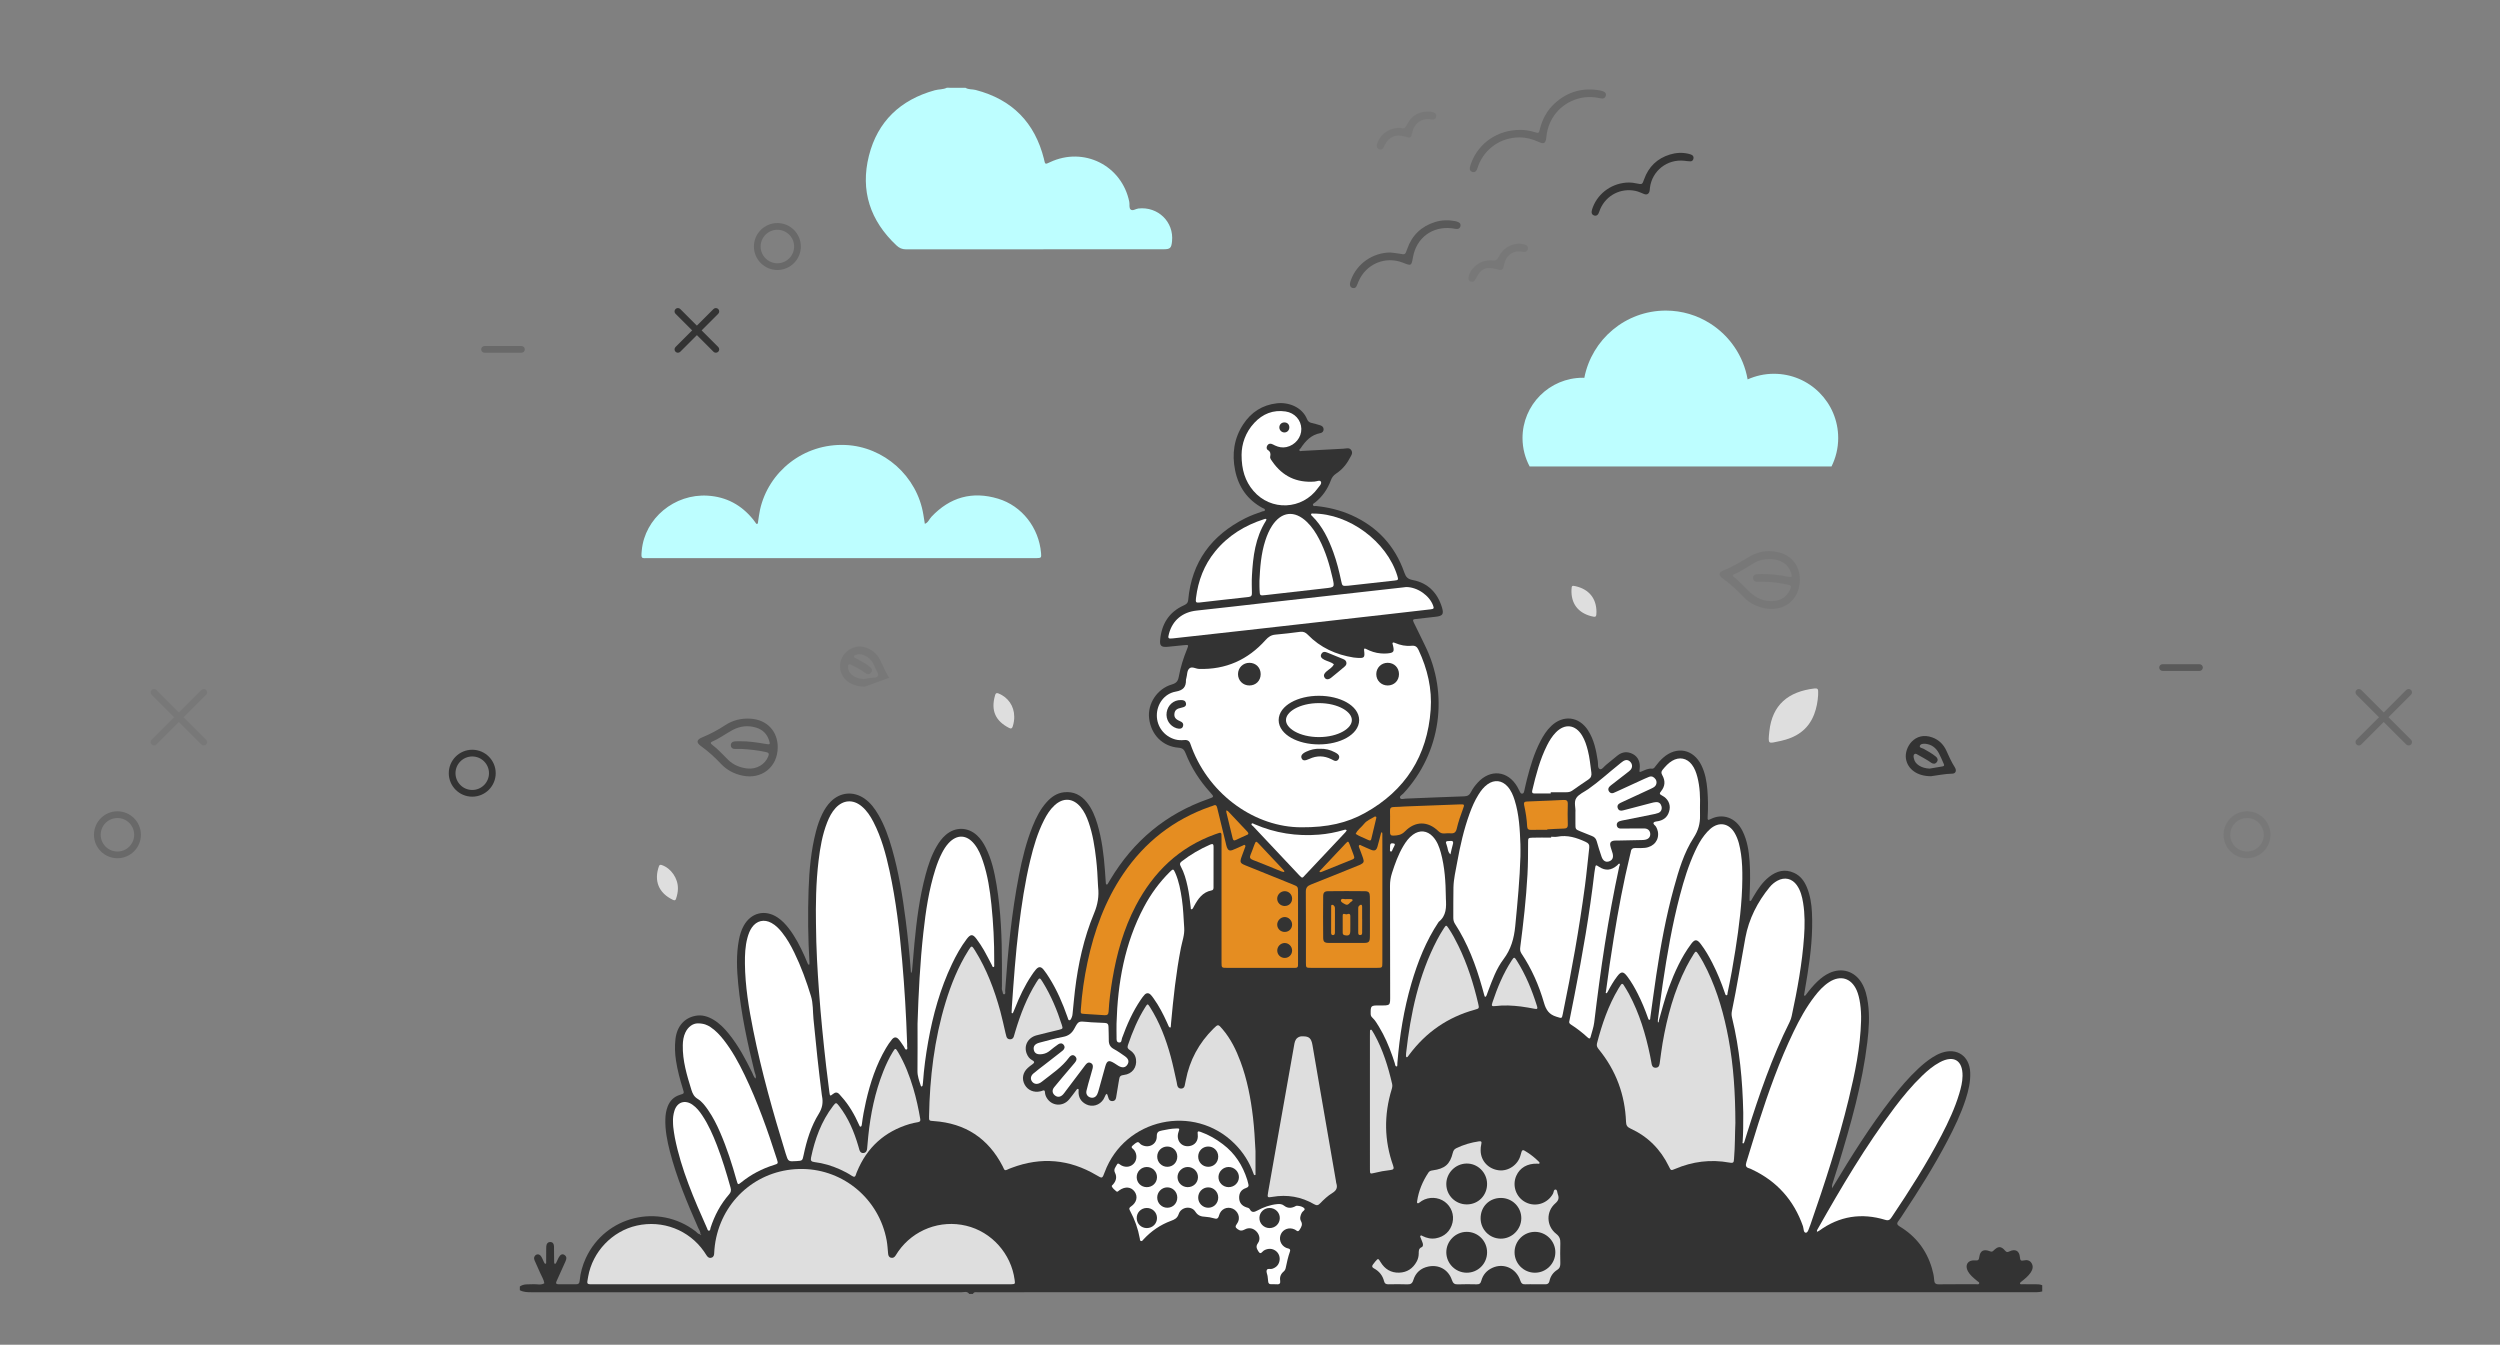 <?xml version="1.0" encoding="utf-8"?>
<!-- Generator: Adobe Illustrator 16.0.0, SVG Export Plug-In . SVG Version: 6.00 Build 0)  -->
<!DOCTYPE svg PUBLIC "-//W3C//DTD SVG 1.1//EN" "http://www.w3.org/Graphics/SVG/1.1/DTD/svg11.dtd">
<svg version="1.1" id="Layer_1" xmlns="http://www.w3.org/2000/svg" xmlns:xlink="http://www.w3.org/1999/xlink" x="0px" y="0px"
	 width="1195.59px" height="643.092px" viewBox="0 0 1195.59 643.092" enable-background="new 0 0 1195.59 643.092"
	 xml:space="preserve">
<rect x="0" y="0" width="1195.59" height="643.092" fill="#808080" stroke="none"/>
<g>
	<path fill="#BDFEFF" d="M875.898,223.083c2.028-4.104,3.197-8.706,3.197-13.594c0-16.979-13.764-30.734-30.74-30.734
		c-4.485,0-8.736,0.978-12.579,2.697c-1.949-11.271-8.666-20.9-17.978-26.79c-6.117-3.864-13.353-6.127-21.123-6.127
		c-19.354,0-35.441,13.844-38.994,32.168c-0.23-0.012-0.478-0.044-0.729-0.044c-15.917,0-28.826,12.915-28.826,28.831
		c0,4.917,1.237,9.54,3.408,13.593H875.898z"/>
</g>
<g opacity="0.1">
	<g>
		<path fill="#333333" d="M97.448,356.516c-0.411,0-0.821-0.157-1.135-0.471l-23.806-23.809c-0.627-0.627-0.627-1.644,0-2.271
			s1.643-0.627,2.27,0l23.806,23.807c0.627,0.627,0.627,1.646,0,2.271C98.269,356.358,97.858,356.516,97.448,356.516z"/>
	</g>
	<g>
		<g>
			<path fill="#333333" d="M73.642,356.516c-0.411,0-0.821-0.157-1.135-0.471c-0.627-0.627-0.627-1.646,0-2.271l23.806-23.807
				c0.627-0.627,1.643-0.627,2.27,0s0.627,1.644,0,2.271l-23.806,23.809C74.463,356.358,74.053,356.516,73.642,356.516z"/>
		</g>
	</g>
</g>
<g opacity="0.3">
	<path fill="#333333" d="M56.163,410.441c-6.186,0-11.221-5.035-11.221-11.224c0-6.189,5.036-11.221,11.221-11.221
		c6.186,0,11.221,5.031,11.221,11.221C67.384,405.406,62.349,410.441,56.163,410.441z M56.163,391.211
		c-4.417,0-8.01,3.593-8.01,8.008c0,4.417,3.593,8.014,8.01,8.014s8.011-3.597,8.011-8.014
		C64.173,394.803,60.58,391.211,56.163,391.211z"/>
</g>
<g opacity="0.3">
	<g>
		<path fill="#333333" d="M1151.896,356.516c-0.411,0-0.821-0.157-1.138-0.471l-23.806-23.809c-0.627-0.627-0.627-1.644,0-2.271
			s1.643-0.627,2.27,0l23.81,23.807c0.627,0.627,0.627,1.646,0,2.271C1152.717,356.358,1152.307,356.516,1151.896,356.516z"/>
	</g>
	<g>
		<g>
			<path fill="#333333" d="M1128.09,356.516c-0.411,0-0.822-0.157-1.135-0.471c-0.627-0.627-0.627-1.646,0-2.271l23.806-23.807
				c0.627-0.627,1.646-0.627,2.271,0s0.627,1.644,0,2.271l-23.81,23.809C1128.911,356.358,1128.5,356.516,1128.09,356.516z"/>
		</g>
	</g>
</g>
<g opacity="0.5">
	<path fill="#333333" d="M1051.873,320.858h-17.658c-0.888,0-1.604-0.719-1.604-1.604c0-0.891,0.718-1.605,1.604-1.605h17.658
		c0.887,0,1.604,0.718,1.604,1.605C1053.479,320.14,1052.76,320.858,1051.873,320.858z"/>
</g>
<g opacity="0.1">
	<path fill="#333333" d="M1074.612,410.441c-6.188,0-11.225-5.035-11.225-11.224c0-6.189,5.036-11.221,11.225-11.221
		c6.187,0,11.222,5.031,11.222,11.221C1085.834,405.406,1080.799,410.441,1074.612,410.441z M1074.612,391.211
		c-4.417,0-8.011,3.593-8.011,8.008c0,4.417,3.594,8.014,8.011,8.014s8.011-3.597,8.011-8.014
		C1082.623,394.803,1079.029,391.211,1074.612,391.211z"/>
</g>
<g>
	<g>
		<path fill="#333333" d="M342.352,168.689c-0.411,0-0.821-0.156-1.135-0.471l-18.156-18.156c-0.627-0.627-0.627-1.644,0-2.271
			s1.643-0.627,2.27,0l18.156,18.154c0.627,0.627,0.627,1.645,0,2.271C343.173,168.533,342.762,168.689,342.352,168.689z"/>
	</g>
	<g>
		<g>
			<path fill="#333333" d="M324.195,168.689c-0.411,0-0.822-0.156-1.135-0.471c-0.627-0.628-0.627-1.646,0-2.271l18.156-18.154
				c0.627-0.627,1.643-0.627,2.27,0c0.627,0.627,0.627,1.644,0,2.271l-18.156,18.156
				C325.017,168.533,324.606,168.689,324.195,168.689z"/>
		</g>
	</g>
</g>
<g opacity="0.3">
	<path fill="#333333" d="M249.378,168.689H231.72c-0.887,0-1.604-0.718-1.604-1.604c0-0.889,0.718-1.604,1.604-1.604h17.658
		c0.887,0,1.605,0.719,1.605,1.604C250.984,167.972,250.266,168.689,249.378,168.689z"/>
</g>
<g opacity="0.3">
	<path fill="#333333" d="M371.773,129.119c-6.186,0-11.221-5.035-11.221-11.227c0-6.187,5.035-11.217,11.221-11.217
		s11.221,5.03,11.221,11.217C382.994,124.084,377.958,129.119,371.773,129.119z M371.773,109.888c-4.418,0-8.011,3.593-8.011,8.007
		c0,4.418,3.593,8.016,8.011,8.016c4.417,0,8.01-3.598,8.01-8.016C379.783,113.48,376.19,109.888,371.773,109.888z"/>
</g>
<g>
	<path fill="#333333" d="M225.843,381.001c-6.186,0-11.221-5.035-11.221-11.228c0-6.186,5.035-11.219,11.221-11.219
		c6.186,0,11.221,5.033,11.221,11.219C237.064,375.966,232.029,381.001,225.843,381.001z M225.843,361.768
		c-4.417,0-8.01,3.594-8.01,8.008c0,4.418,3.593,8.014,8.01,8.014c4.418,0,8.011-3.596,8.011-8.014
		C233.854,365.361,230.261,361.768,225.843,361.768z"/>
</g>
<path fill="#333333" d="M248.607,615.245c1.927-1.383,4.152-0.938,6.299-1.091c1.806-0.127,3.694,0.604,5.422-0.453
	c-0.267-1.794-1.296-3.279-1.982-4.903c-0.809-1.914-1.712-3.789-2.541-5.696c-0.313-0.721-0.623-1.456-0.149-2.266
	c0.729-1.248,2.268-1.313,3.131,0.011c0.59,0.899,0.943,1.958,1.431,2.931c0.12,0.241,0.349,0.602,0.534,0.604
	c0.622,0.013,0.429-0.563,0.436-0.884c0.036-1.782,0.018-3.565,0.023-5.353c0.002-0.693-0.023-1.39,0.036-2.079
	c0.105-1.231,0.725-2.147,2.034-2.084c1.174,0.063,1.647,0.986,1.661,2.094c0.034,2.576,0.028,5.152,0.074,7.729
	c0.003,0.248,0.245,0.492,0.375,0.738c0.191-0.188,0.449-0.346,0.563-0.569c0.405-0.792,0.729-1.626,1.144-2.414
	c0.817-1.551,1.734-2.05,2.738-1.468c1.353,0.786,1.122,1.961,0.613,3.117c-1.118,2.534-2.275,5.056-3.416,7.583
	c-0.284,0.632-0.549,1.271-0.854,1.896c-0.483,0.984-0.229,1.49,0.902,1.489c2.774-0.002,5.549-0.03,8.323,0.018
	c1.239,0.021,1.708-0.455,1.822-1.711c0.34-3.773,1.356-7.392,2.954-10.836c9.35-20.169,34.889-26.357,52.517-12.75
	c0.677,0.523,1.181,1.375,2.197,1.377c0.002,0.351,0.107,0.611,0.423,0.225c0.107-0.135-0.137-0.319-0.375-0.271
	c0.131-1.176-0.613-2.063-1.043-3.04c-5.236-11.89-10.266-23.854-13.521-36.478c-1.315-5.104-2.322-10.247-2.175-15.562
	c0.058-2.103,0.372-4.142,1.152-6.101c1.095-2.748,3.011-4.604,5.868-5.472c2.021-0.615,2.04-0.646,1.373-2.781
	c-1.389-4.452-2.592-8.948-3.302-13.563c-0.531-3.446-0.654-6.921-0.248-10.383c0.706-6.03,4.235-10.044,9.593-11.06
	c3.1-0.587,5.886,0.295,8.517,1.843c2.952,1.738,5.293,4.161,7.42,6.798c4.579,5.672,7.985,12.054,11.168,18.567
	c0.473,0.967,0.724,2.065,1.588,2.815c0.464-1.164-0.215-2.193-0.472-3.236c-3.422-13.868-6.429-27.817-7.818-42.06
	c-0.684-7.014-0.979-14.056,0.342-21.052c0.443-2.346,1.123-4.623,2.289-6.728c3.5-6.311,10.228-7.95,16.211-3.962
	c2.086,1.395,3.782,3.188,5.312,5.16c3.185,4.107,5.495,8.71,7.625,13.415c0.49,1.083,0.916,2.195,1.386,3.287
	c0.157,0.361,0.348,0.794,0.803,0.72c0.096-0.016,0.139-0.697,0.116-1.067c-0.701-11.592-0.823-23.191-0.427-34.794
	c0.322-9.431,1.171-18.8,3.558-27.974c0.751-2.886,1.718-5.69,3.041-8.367c1.061-2.146,2.341-4.146,4.051-5.845
	c4.521-4.486,10.75-5.055,16.009-1.454c2.938,2.015,4.984,4.804,6.742,7.823c2.962,5.094,4.893,10.608,6.505,16.243
	c3.201,11.182,5.056,22.623,6.533,34.134c1.034,8.065,1.861,16.153,2.452,24.267c0.023,0.318-0.127,0.73,0.298,0.939
	c0.104-0.368,0.268-0.729,0.301-1.104c0.388-4.348,0.726-8.694,1.134-13.038c1.041-11.063,2.453-22.07,5.345-32.832
	c1.267-4.699,2.815-9.296,5.274-13.535c1.203-2.074,2.603-3.988,4.438-5.547c4.558-3.862,10.469-3.749,14.854,0.285
	c1.773,1.634,3.063,3.623,4.143,5.768c2.845,5.649,4.201,11.738,5.22,17.911c2.069,12.563,2.559,25.243,2.567,37.951
	c0.002,3.472-0.006,6.941,0.001,10.417c0.001,0.785-0.193,1.603,0.188,2.346c0.293,0.572,0.086,1.729,0.941,1.604
	c0.773-0.111,0.369-1.164,0.413-1.78c1.283-18.508,3.055-36.955,6.615-55.188c1.559-7.982,3.491-15.875,6.544-23.442
	c1.677-4.157,3.677-8.145,6.714-11.499c2.25-2.486,4.891-4.345,8.354-4.703c4.564-0.479,8.108,1.375,10.888,4.868
	c2.448,3.074,3.897,6.652,5.005,10.384c2.125,7.17,3.038,14.541,3.584,21.97c0.152,2.078,0.292,4.156,0.439,6.232
	c0.021,0.281,0.056,0.603,0.396,0.672c0.367,0.07,0.493-0.271,0.639-0.501c0.371-0.586,0.704-1.195,1.063-1.791
	c11.061-18.489,26.593-31.539,47.012-38.648c2.732-0.951,2.735-0.979,0.829-3.09c-5.036-5.572-9.058-11.788-11.803-18.789
	c-0.636-1.615-1.368-2.453-3.338-2.602c-7.657-0.577-13.197-6.247-14.104-14.072c-0.808-6.964,3.85-14.143,10.891-16.187
	c2.192-0.64,2.928-1.616,3.313-3.736c0.814-4.485,2.182-8.846,3.915-13.079c0.876-2.144,0.829-2.188-1.351-1.984
	c-2.664,0.246-5.321,0.58-7.988,0.802c-2.897,0.238-3.758-0.454-3.508-3.224c0.686-7.567,4.146-13.354,11.259-16.566
	c1.252-0.565,2.028-1.081,2.175-2.677c1.661-18.178,11.172-30.917,27.285-39.016c2.662-1.338,5.465-2.327,8.271-3.304
	c0.407-0.145,1.106,0.012,1.132-0.66c0.021-0.613-0.634-0.676-1.045-0.896c-7.31-3.92-11.61-10.098-13.227-18.104
	c-1.567-7.781-0.535-15.233,3.893-21.973c3.801-5.784,9.111-9.232,16.092-10.039c5.483-0.633,12.043,1.71,14.451,7.634
	c0.422,1.035,1.086,1.532,2.152,1.757c1.354,0.281,2.68,0.718,4.014,1.097c0.927,0.266,1.646,0.787,1.727,1.808
	c0.085,1.045-0.573,1.786-1.494,1.95c-4.438,0.794-7.161,3.752-9.489,7.269c-0.209,0.313-0.725,0.519-0.616,0.931
	c0.181,0.699,0.815,0.354,1.231,0.332c6.636-0.348,13.271-0.756,19.904-1.066c1.297-0.063,2.896-0.731,3.784,0.844
	c0.825,1.469-0.302,2.668-0.91,3.845c-1.533,2.951-3.683,5.418-6.467,7.252c-1.224,0.807-1.964,1.794-2.475,3.18
	c-1.532,4.173-4.001,7.729-7.475,10.554c-0.437,0.354-1.231,0.597-1.085,1.258c0.167,0.753,0.984,0.423,1.518,0.479
	c5.86,0.607,11.533,1.973,16.913,4.377c12.327,5.51,20.788,14.656,25.246,27.396c0.757,2.159,1.554,3.154,4.091,3.642
	c7.242,1.382,11.83,6.125,13.943,13.14c0.975,3.232,0.263,4.055-3.093,4.412c-3.152,0.336-6.302,0.747-9.456,1.074
	c-1.094,0.111-1.678,0.251-0.997,1.578c1.845,3.616,3.528,7.313,5.34,10.949c11.674,23.461,7.604,51.633-10.217,70.842
	c-0.642,0.688-2.001,1.332-1.624,2.209c0.388,0.902,1.777,0.348,2.712,0.313c9.313-0.354,18.63-0.795,27.945-1.089
	c1.627-0.054,2.521-0.609,3.225-2.016c0.845-1.684,2.001-3.188,3.279-4.586c6.014-6.555,14.354-5.696,18.86,1.952
	c0.451,0.768,0.81,1.59,1.228,2.377c0.276,0.521,0.545,1.141,1.301,0.962c0.547-0.13,0.691-0.643,0.806-1.137
	c0.441-1.935,0.847-3.874,1.341-5.793c1.605-6.247,3.448-12.415,6.444-18.172c1.381-2.652,2.967-5.163,5.151-7.239
	c5.725-5.438,13.231-4.596,17.55,2.025c2.944,4.517,3.934,9.684,4.735,14.897c0.199,1.313-0.235,3.237,0.978,3.717
	c0.962,0.384,2.021-1.303,3.019-2.088c1.793-1.412,3.528-2.891,5.298-4.335c2.316-1.895,4.849-2.172,7.477-0.776
	c2.492,1.317,3.628,3.939,3.229,7.083c-0.22,1.689-0.2,1.729,1.297,1.073c1.46-0.637,2.887-1.338,4.546-1.18
	c0.979,0.092,1.362-0.67,1.829-1.292c1.072-1.437,2.244-2.782,3.59-3.965c6.463-5.681,14.445-4.106,18.244,3.604
	c1.824,3.706,2.542,7.704,2.871,11.774c0.344,4.255,0.404,8.516,0.144,12.782c-0.108,1.755,0.068,1.904,1.523,1.166
	c5.312-2.699,11.8-0.991,15.135,5.714c2.299,4.623,3.05,9.614,3.409,14.676c0.389,5.448,0.209,10.905-0.014,16.357
	c-0.027,0.689-0.024,1.386-0.035,2.078c-0.004,0.246,0.113,0.412,0.339,0.384c0.159-0.022,0.366-0.111,0.446-0.237
	c0.418-0.673,0.803-1.369,1.199-2.053c2.014-3.44,4.227-6.734,7.394-9.239c3.603-2.851,7.542-3.901,11.927-1.909
	c3.076,1.396,4.906,3.938,6.15,6.955c1.57,3.805,2.188,7.816,2.393,11.896c0.493,9.957-0.552,19.808-2.117,29.617
	c-0.499,3.135-1.05,6.259-1.557,9.39c-0.053,0.326-0.334,0.825,0.254,0.928c0.166,0.028,0.438-0.335,0.604-0.559
	c1.661-2.229,3.43-4.369,5.442-6.294c1.731-1.656,3.625-3.085,5.815-4.083c5.844-2.66,11.868-0.85,15.25,4.627
	c1.857,3.013,2.625,6.387,3.107,9.851c0.874,6.249,0.43,12.482-0.316,18.691c-2.391,19.867-7.853,39.021-13.639,58.1
	c-0.921,3.033-1.879,6.057-2.867,9.068c-0.317,0.967-0.613,1.889-0.11,2.858c-0.212,0.061-0.242-0.092-0.113-0.084
	c0.394,0.025-0.075-0.226,0.064,0.146c-0.074-0.536,0.224-0.945,0.476-1.365c8.625-14.368,17.521-28.558,27.813-41.813
	c3.954-5.098,8.125-10.007,12.854-14.41c2.034-1.896,4.177-3.656,6.511-5.175c1.416-0.925,2.906-1.717,4.5-2.275
	c7.407-2.608,13.437,1.556,13.729,9.414c0.165,4.437-0.826,8.659-2.175,12.824c-2.269,7.003-5.454,13.604-8.869,20.098
	c-6.238,11.854-13.354,23.182-20.751,34.337c-0.821,1.239-1.579,2.53-2.495,3.695c-0.988,1.256-0.731,1.887,0.624,2.708
	c7.714,4.662,12.833,11.368,15.37,20.021c0.528,1.812,0.96,3.646,1.055,5.535c0.071,1.41,0.592,2.093,2.185,2.07
	c5.946-0.083,11.896-0.024,17.848-0.047c0.533-0.002,1.325,0.296,1.521-0.46c0.125-0.479-0.541-0.723-0.896-1.026
	c-0.9-0.776-1.854-1.503-2.685-2.346c-0.688-0.701-1.36-1.476-1.825-2.328c-1.617-2.979-0.078-5.503,3.291-5.235
	c1.5,0.12,1.952-0.047,2.151-1.68c0.358-2.914,2.109-3.823,4.889-2.754c0.855,0.329,1.253,0.426,1.975-0.313
	c2.083-2.134,3.568-2.145,5.425,0.043c0.779,0.919,1.179,0.832,2.144,0.38c2.791-1.306,4.715-0.267,4.979,2.771
	c0.127,1.452,0.392,1.938,1.9,1.563c1.425-0.354,2.847-0.067,3.672,1.294c0.924,1.526,0.552,3.063-0.396,4.473
	c-1.178,1.753-2.811,3.052-4.445,4.346c-0.287,0.229-0.736,0.59-0.7,0.828c0.104,0.686,0.771,0.439,1.207,0.446
	c2.082,0.032,4.165,0.032,6.245,0.012c1.095-0.011,2.171,0.025,3.189,0.472v2.979c-1.746,0.463-3.53,0.353-5.305,0.353
	c-153.34,0.002-306.681,0.002-460.021,0.002c-2.376,0-4.751,0.006-7.128,0.006c-12.196,0-24.396-0.01-36.6,0.014
	c-0.829,0.001-1.845-0.302-2.313,0.816h-1.782c-0.996-1.514-2.535-0.802-3.805-0.803c-68.547-0.039-137.094-0.038-205.641-0.02
	c-1.896,0-3.746-0.045-5.461-0.964L248.607,615.245L248.607,615.245z"/>
<path fill="#FFFFFF" d="M868.972,589.091c0.353-0.175,0.731-0.304,1.043-0.527c9.671-7.02,20.259-8.633,31.608-5.178
	c1.711,0.52,2.298-0.185,3.063-1.32c8.51-12.689,16.738-25.553,23.803-39.123c3.342-6.426,6.418-12.975,8.5-19.938
	c0.822-2.762,1.526-5.545,1.568-8.451c0.106-7.457-4.215-10.08-10.843-6.563c-3.184,1.689-5.903,3.997-8.481,6.485
	c-4.868,4.697-9.183,9.883-13.238,15.279c-13.741,18.273-25.348,37.905-36.573,57.773c-0.284,0.503-0.718,0.982-0.391,1.627
	c-0.116,0.021-0.234,0.044-0.354,0.065c0.048,0.014,0.113,0.056,0.139,0.039C868.877,589.219,868.921,589.147,868.972,589.091"/>
<path fill="#FFFFFF" d="M622.292,395.644c12.606,0.09,21.923-2.098,30.479-6.847c19.355-10.742,29.856-27.322,31.431-49.375
	c0.712-9.979-1.523-19.492-5.78-28.553c-0.734-1.563-1.574-2.229-3.39-2.043c-2.689,0.273-5.33-0.251-7.837-1.332
	c-0.328-0.142-0.819-0.319-1.053-0.183c-0.373,0.229-0.133,0.71-0.035,1.089c0.832,3.313,0.517,3.813-2.791,4.106
	c-0.98,0.09-1.98,0.045-2.969-0.029c-2.507-0.188-4.844-0.984-7.063-2.13c-0.8-0.413-1.025-0.17-0.925,0.673
	c0.423,3.51,0.171,3.785-3.225,3.598c-0.594-0.03-1.188-0.071-1.773-0.167c-8.458-1.353-15.93-4.729-21.952-10.936
	c-1.074-1.106-2.131-1.55-3.653-1.354c-3.931,0.521-7.868,0.988-11.814,1.34c-2.006,0.178-3.322,1.046-4.684,2.565
	c-8.466,9.48-19.057,14.241-31.864,13.832c-1.556-0.052-3.314-1.32-4.563-0.261c-1.246,1.062-1.021,3.113-1.485,4.716
	c-0.083,0.285-0.179,0.583-0.174,0.872c0.063,3.374-1.367,4.915-4.919,5.537c-5.437,0.95-9.028,5.994-9.011,11.414
	c0.016,5.359,3.541,9.956,8.729,11.438c1.464,0.418,2.951,0.438,4.429,0.304c1.539-0.143,2.457,0.448,2.91,1.895
	c0.208,0.661,0.463,1.308,0.713,1.955C578.821,380.628,600.618,395.617,622.292,395.644"/>
<path fill="#DEDEDE" d="M600.428,550.559c-0.303-5.768-0.597-11.016-1.209-16.238c-1.063-9.08-2.771-18.021-5.968-26.622
	c-2.081-5.604-4.688-10.937-8.606-15.523c-2.063-2.42-2.111-2.435-4.305-0.271c-6.97,6.892-11.423,15.134-13.266,24.772
	c-0.167,0.876-0.314,1.759-0.535,2.621c-0.223,0.872-0.83,1.32-1.743,1.308c-0.914-0.016-1.478-0.538-1.733-1.363
	c-0.175-0.563-0.202-1.171-0.336-1.75c-0.929-4.056-1.735-8.144-2.825-12.151c-2.271-8.354-5.318-16.402-9.979-23.762
	c-1.021-1.608-1.143-1.621-2.122-0.074c-3.636,5.728-6.223,11.934-8.395,18.338c-0.429,1.256,0.067,1.792,0.994,2.391
	c1.563,1.013,2.586,2.441,2.864,4.325c0.576,3.846-1.796,7.092-5.771,7.521c-1.495,0.163-2.133,0.682-2.272,2.071
	c-0.058,0.59-0.205,1.17-0.303,1.756c-0.389,2.351-0.763,4.696-1.164,7.041c-0.168,0.99-0.721,1.62-1.787,1.646
	c-0.899,0.021-1.498-0.428-1.795-1.269c-0.197-0.56-0.356-1.135-0.549-1.694c-0.063-0.188-0.167-0.354-0.252-0.53
	c-0.208,0.159-0.495,0.276-0.607,0.486c-0.375,0.692-0.614,1.469-1.034,2.133c-1.808,2.864-5.358,3.914-8.325,2.392
	c-2.536-1.301-3.737-3.441-3.591-6.32c0.018-0.354,0.2-0.858-0.241-1.021c-0.441-0.159-0.664,0.316-0.896,0.615
	c-1.146,1.494-2.217,3.057-3.44,4.479c-3.037,3.527-8.255,3.118-10.623-0.779c-0.523-0.859-0.839-1.788-0.89-2.809
	c-0.035-0.8-0.422-1.016-1.162-0.675c-0.355,0.164-0.75,0.252-1.14,0.341c-2.989,0.688-5.917-0.579-7.349-3.166
	c-1.534-2.77-0.989-5.846,1.468-8.077c0.659-0.598,1.369-1.147,2.104-1.652c1.041-0.718,1.371-1.293-0.024-2.021
	c-1.277-0.663-2.099-1.812-2.616-3.137c-1.478-3.78,0.546-7.633,4.688-8.752c3.536-0.954,7.122-1.729,10.676-2.627
	c1.957-0.496,1.998-0.574,1.429-2.36c-2.264-7.104-5.124-13.952-9.046-20.321c-1.537-2.493-1.58-2.499-3.102-0.057
	c-4.548,7.292-7.618,15.225-10.077,23.417c-0.256,0.854-0.467,1.724-0.75,2.567c-0.283,0.842-0.924,1.303-1.803,1.281
	c-0.873-0.018-1.494-0.471-1.73-1.354c-0.153-0.574-0.303-1.15-0.44-1.729c-0.821-3.47-1.542-6.968-2.481-10.402
	c-2.789-10.171-6.478-19.984-12.085-28.983c-1.56-2.498-1.633-2.494-3.213,0.033c-4.818,7.703-8.203,16.048-10.843,24.704
	c-5.416,17.773-7.592,36.034-7.927,54.553c-0.04,2.162,0.004,2.125,2.334,2.286c15.004,1.038,25.974,8.234,32.875,21.604
	c0.185,0.354,0.364,0.709,0.499,1.079c0.313,0.857,0.836,0.97,1.617,0.576c0.707-0.354,1.454-0.633,2.195-0.913
	c14.076-5.314,27.595-4.13,40.539,3.521c2.806,1.657,2.773,1.707,3.944-1.439c9.563-25.71,42.698-32.972,62.107-13.62
	c4.07,4.062,7.082,8.773,9.017,14.188c0.123,0.344,0.239,0.883,0.657,0.852c0.543-0.04,0.332-0.606,0.334-0.938
	C600.436,557.381,600.428,553.712,600.428,550.559"/>
<path fill="#DEDEDE" d="M383.245,614.186c32.638,0,65.271,0,97.913,0c0.793,0,1.588,0.026,2.38-0.009
	c1.957-0.087,1.962-0.104,1.699-2.1c-1.65-12.519-10.996-22.965-23.153-25.88c-12.354-2.964-25.212,1.889-32.487,12.262
	c-0.455,0.646-0.866,1.326-1.295,1.994c-0.53,0.825-1.237,1.302-2.247,1.025c-1.039-0.282-1.254-1.111-1.34-2.064
	c-0.188-2.071-0.306-4.162-0.68-6.205c-3.587-19.584-20.358-33.841-40.13-34.16c-20.058-0.326-37.096,13.222-41.413,32.931
	c-0.531,2.428-0.831,4.884-0.942,7.365c-0.042,0.94-0.25,1.806-1.277,2.118c-1.154,0.352-1.874-0.271-2.437-1.196
	c-0.36-0.593-0.744-1.173-1.141-1.742c-7.198-10.311-19.79-15.164-32.165-12.401c-11.749,2.624-21.158,12.499-23.252,24.42
	c-0.694,3.945-0.962,3.642,3.161,3.643C317.375,614.188,350.31,614.186,383.245,614.186"/>
<path fill="#FFFFFF" d="M390.225,441.647c0.099,12.379,0.732,22.475,1.46,32.561c0.865,11.966,2.07,23.898,3.422,35.817
	c0.469,4.136,0.984,8.271,1.543,12.394c0.243,1.793,0.386,1.859,1.696,0.771c1.159-0.963,2.106-0.935,3.087,0.138
	c0.334,0.364,0.644,0.753,0.977,1.12c3.64,4.016,6.274,8.649,8.458,13.568c0.152,0.343,0.31,0.851,0.727,0.784
	c0.396-0.064,0.507-0.569,0.555-0.969c0.459-3.739,1.147-7.441,1.988-11.112c2.047-8.929,4.888-17.564,9.578-25.498
	c0.855-1.445,1.797-2.862,2.872-4.15c1.066-1.272,2.151-1.247,3.247,0.025c0.9,1.045,1.601,2.263,2.413,3.387
	c0.383,0.531,0.584,1.592,1.23,1.444c0.813-0.188,0.263-1.178,0.35-1.81c0.066-0.481-0.011-0.985-0.027-1.48
	c-0.426-13.084-1.213-26.146-2.354-39.188c-1.268-14.426-2.949-28.79-6.036-42.954c-1.755-8.05-3.883-15.985-7.684-23.364
	c-1.463-2.843-3.186-5.503-5.677-7.563c-4.117-3.401-8.833-3.069-12.451,0.854c-1.845,1.998-3.044,4.386-4.028,6.893
	c-2.302,5.863-3.338,12.012-4.091,18.221C390.173,422.287,390.093,433.094,390.225,441.647"/>
<path fill="#DEDEDE" d="M829.923,537.021c-0.039-14.222-0.875-27.361-3.289-40.365c-2.089-11.242-5.153-22.183-10.104-32.536
	c-1.284-2.685-2.691-5.304-4.332-7.787c-1.041-1.571-1.271-1.596-2.214-0.069c-1.253,2.019-2.462,4.073-3.534,6.188
	c-5.838,11.512-9.178,23.811-11.348,36.46c-0.502,2.93-0.854,5.884-1.266,8.823c-0.181,1.282-0.197,2.777-1.92,2.896
	c-1.74,0.113-1.973-1.292-2.188-2.613c-0.176-1.075-0.388-2.146-0.604-3.212c-2.114-10.229-5.098-20.163-10.058-29.416
	c-0.797-1.483-1.699-2.908-2.582-4.342c-0.389-0.631-0.864-0.779-1.337-0.054c-0.378,0.581-0.769,1.154-1.121,1.75
	c-4.873,8.161-7.895,17.045-10.276,26.188c-0.327,1.252,0.147,2.033,0.874,2.926c8.23,10.104,12.521,21.709,13.007,34.709
	c0.063,1.576,0.542,2.414,2.059,3.106c8.334,3.813,14.449,9.942,18.443,18.193c0.956,1.978,0.983,1.99,2.985,1.139
	c8.336-3.557,16.981-4.643,25.894-3.025c2.222,0.402,2.113-0.186,2.262-1.852C829.798,548.095,829.679,542.044,829.923,537.021"/>
<path fill="#FFFFFF" d="M890.032,488.186c0.171-5.676-0.646-11.299-2.109-14.604c-2.592-5.846-7.761-7.396-13.143-3.92
	c-2.785,1.804-4.979,4.229-6.979,6.831c-4.01,5.208-7.156,10.938-10.004,16.835c-6.821,14.124-12.048,28.867-16.84,43.772
	c-2.001,6.22-3.813,12.501-5.78,18.729c-0.475,1.505-0.313,2.479,1.354,2.898c0.473,0.119,0.916,0.371,1.36,0.581
	c11.912,5.612,19.979,14.674,24.341,27.083c0.396,1.125,0.188,3.104,1.383,3.141c0.965,0.028,1.438-1.896,1.896-3.095
	c0.07-0.186,0.16-0.363,0.227-0.55c6.896-19.835,13.404-39.789,18.368-60.21C887.102,513.351,889.684,500.941,890.032,488.186"/>
<path fill="#E58D21" d="M584.176,430.231c0,10.016-0.01,20.03,0.005,30.046c0.005,2.56,0.037,2.583,2.619,2.585
	c10.412,0.012,20.824,0.005,31.235,0.004c0.497,0,0.992-0.02,1.486-0.009c0.873,0.021,1.253-0.41,1.232-1.262
	c-0.013-0.597,0.016-1.189,0.016-1.784c0-11.007,0.004-22.014-0.002-33.021c-0.004-2.778-0.014-2.791-2.592-3.833
	c-7.527-3.042-15.065-6.06-22.589-9.122c-2.534-1.031-2.718-1.513-1.837-4.031c0.523-1.497,1.102-2.978,1.645-4.464
	c0.132-0.358,0.362-0.753,0.058-1.104c-0.354-0.401-0.717-0.04-1.045,0.104c-1.634,0.712-3.234,1.513-4.896,2.146
	c-1.456,0.562-2.23,0.168-2.771-1.266c-0.276-0.736-0.415-1.527-0.604-2.297c-1.343-5.483-2.712-10.962-4.002-16.459
	c-0.286-1.224-0.688-1.812-1.98-1.161c-0.438,0.219-0.938,0.312-1.404,0.476c-17.43,6.111-31.256,16.894-41.591,32.168
	c-8.688,12.836-13.852,27.111-17.064,42.164c-1.596,7.475-2.686,15.021-3.203,22.646c-0.137,1.983-0.125,2.012,1.765,2.139
	c3.165,0.216,6.334,0.363,9.497,0.604c1.358,0.104,1.945-0.317,2.021-1.775c0.271-5.15,0.958-10.26,1.809-15.345
	c2.052-12.282,5.389-24.167,11.202-35.253c8.432-16.075,20.675-27.927,37.968-34.153c0.649-0.234,1.308-0.463,1.971-0.666
	c0.6-0.182,0.966,0.087,1.006,0.688c0.052,0.79,0.049,1.589,0.049,2.381C584.176,410.993,584.175,420.613,584.176,430.231"/>
<path fill="#FFFFFF" d="M525.089,423.135c-0.174-4.063-0.406-8.115-0.867-12.154c-0.688-6.013-1.603-11.979-3.604-17.719
	c-0.918-2.63-2.044-5.165-3.855-7.325c-3.611-4.309-8.288-4.608-12.431-0.804c-2.15,1.975-3.676,4.404-4.988,6.978
	c-3.13,6.129-5.051,12.686-6.646,19.338c-2.548,10.607-4.153,21.376-5.476,32.197c-1.535,12.597-2.434,25.244-3.32,37.896
	c-0.059,0.787-0.076,1.58-0.095,2.376c-0.007,0.259-0.084,0.601,0.265,0.688c0.106,0.028,0.353-0.164,0.42-0.308
	c0.33-0.722,0.638-1.447,0.924-2.186c2.123-5.462,4.632-10.729,7.895-15.612c0.659-0.987,1.329-1.981,2.112-2.868
	c1.31-1.48,2.387-1.467,3.663,0.104c0.996,1.229,1.872,2.563,2.712,3.902c3.704,5.904,6.438,12.266,8.729,18.829
	c0.194,0.558,0.307,1.434,0.848,1.449c0.708,0.021,0.934-0.895,1.206-1.479c0.241-0.518,0.306-1.133,0.367-1.715
	c0.381-3.646,0.684-7.299,1.116-10.938c1.516-12.738,4.246-25.22,9.187-37.077c1.706-4.099,2.396-8.089,1.908-12.394
	C525.11,423.928,525.11,423.529,525.089,423.135"/>
<path fill="#FFFFFF" d="M356.25,460.865c0.116,10.757,1.867,21.317,3.971,31.82c3.994,19.938,9.518,39.481,15.492,58.902
	c1.221,3.964,1.233,3.96,5.294,3.688c2.742-0.181,2.738-0.182,3.315-2.93c1.455-6.932,3.523-13.685,7.258-19.712
	c1.713-2.768,2.14-5.396,1.536-8.396c-0.038-0.192-0.068-0.392-0.094-0.589c-1.544-12.096-2.838-24.218-3.993-36.354
	c-0.346-3.646-0.121-7.386-1.198-10.915c-2.169-7.113-4.707-14.103-7.968-20.802c-1.651-3.395-3.498-6.675-5.863-9.637
	c-1.432-1.792-3.014-3.433-5.049-4.552c-3.533-1.944-7.104-1.11-9.389,2.188c-1.026,1.484-1.639,3.153-2.109,4.891
	C356.35,452.534,356.214,456.689,356.25,460.865"/>
<path fill="#333333" d="M651.446,521.968c0-12.789,0.007-25.58-0.007-38.37c-0.002-2.678-0.036-2.745-2.237-2.748
	c-17.354-0.021-34.703-0.021-52.054-0.001c-2.102,0.002-2.152,0.063-2.166,2.18c-0.034,5.06,0.053,10.114-0.041,15.169
	c-0.045,2.423,0.287,4.683,1.279,6.917c1.325,2.989,2.234,6.143,3.074,9.305c3.539,13.313,4.793,26.894,4.801,40.62
	c0.003,0.991-0.012,1.983,0.016,2.978c0.006,0.244,0.132,0.486,0.203,0.729c0.145-0.234,0.334-0.459,0.422-0.716
	c0.158-0.467,0.289-0.948,0.375-1.434c1.044-5.95,2.066-11.905,3.119-17.855c2.373-13.462,4.765-26.921,7.134-40.383
	c0.438-2.486,1.581-4.471,3.864-5.67c5.097-2.673,10.847,0.021,11.961,5.643c0.536,2.723,0.928,5.472,1.396,8.201
	c3.249,18.84,6.493,37.683,9.763,56.519c0.604,3.485,0.648,3.477,3.975,1.883c0.893-0.431,1.768-0.962,2.712-1.203
	c1.992-0.512,2.475-1.692,2.46-3.685C651.4,547.35,651.446,534.656,651.446,521.968"/>
<path fill="#FFFFFF" d="M833.686,532.013c0,0.396-0.003,0.794,0,1.188c0.018,4.266-0.01,8.523-0.281,12.782
	c-0.021,0.275-0.309,0.794,0.264,0.852c0.158,0.015,0.439-0.396,0.523-0.653c0.489-1.507,0.929-3.031,1.402-4.541
	c5.69-18.063,11.815-35.95,20.298-52.94c0.438-0.875,0.753-1.839,0.959-2.797c2.683-12.506,5.005-25.07,5.909-37.85
	c0.387-5.443,0.438-10.902-0.453-16.316c-0.481-2.946-1.206-5.838-2.949-8.338c-2.307-3.308-5.881-4.12-9.394-2.185
	c-1.407,0.773-2.631,1.8-3.64,3.026c-5.823,7.104-9.956,15.216-11.608,24.14c-2.164,11.682-4.016,23.427-6.442,35.063
	c-0.229,1.104-0.22,2.107,0.045,3.197C831.936,501.549,833.362,516.717,833.686,532.013"/>
<path fill="#FFFFFF" d="M812.991,386.103c0.145-4.87-0.011-9.721-1.238-14.472c-0.549-2.124-1.283-4.183-2.627-5.944
	c-2.426-3.191-6.045-3.863-9.486-1.813c-1.819,1.09-3.189,2.646-4.523,4.259c-0.744,0.898-0.7,1.644-0.122,2.661
	c1.457,2.564,1.347,5.188-0.531,7.492c-0.95,1.167-0.931,1.514,0.477,2.231c2.688,1.379,3.972,4.023,3.507,6.63
	c-0.521,2.906-2.164,4.824-5.125,5.497c-0.866,0.197-2.128,0.208-2.477,0.763c-0.479,0.77,0.829,1.307,1.192,2.062
	c0.347,0.718,0.677,1.42,0.816,2.216c0.717,4.002-1.847,7.288-6.204,7.795c-1.472,0.172-2.976,0.116-4.459,0.076
	c-1.27-0.033-2.095,0.364-2.266,1.729c-0.061,0.488-0.228,0.963-0.344,1.444c-3.196,13.203-5.69,26.542-7.84,39.952
	c-1.353,8.417-2.601,16.848-3.688,25.302c-0.046,0.354-0.311,0.89,0.062,1.01c0.313,0.104,0.595-0.413,0.784-0.774
	c1.341-2.548,2.778-5.036,4.528-7.327c1.862-2.438,2.908-2.42,4.793,0.078c1.917,2.54,3.493,5.295,4.937,8.127
	c1.936,3.804,3.568,7.732,4.974,11.767c0.122,0.354,0.259,0.896,0.696,0.854c0.453-0.044,0.337-0.596,0.386-0.94
	c0.966-6.87,1.87-13.75,2.896-20.61c2.093-14.021,4.652-27.96,8.427-41.642c2.295-8.321,4.729-16.666,9.458-23.969
	c2.181-3.367,3.115-6.734,3.01-10.581C812.961,388.681,812.991,387.392,812.991,386.103"/>
<path fill="#FFFFFF" d="M727.128,409.478c0-2.276,0.056-3.964-0.009-5.646c-0.271-7.131-0.6-14.258-2.757-21.146
	c-0.747-2.384-1.699-4.661-3.382-6.548c-2.688-3.011-6.313-3.403-9.586-1.063c-1.81,1.292-3.135,3.023-4.297,4.88
	c-1.795,2.868-3.139,5.954-4.285,9.128c-2.742,7.565-4.516,15.385-5.936,23.282c-0.717,3.992-1.686,7.962-1.784,12.034
	c-0.112,4.754-0.028,9.512-0.071,14.271c-0.013,1.113,0.138,2.105,0.771,3.087c6.106,9.398,10.006,19.753,13.021,30.479
	c0.347,1.239,0.681,2.481,1.033,3.718c0.081,0.282,0.237,0.778,0.344,0.773c0.42-0.021,0.629-0.399,0.77-0.771
	c0.282-0.736,0.532-1.487,0.813-2.229c1.959-5.201,3.885-10.521,7.222-14.938c3.622-4.798,5.067-9.979,5.642-15.819
	C725.74,431.619,726.825,420.282,727.128,409.478"/>
<path fill="#FFFFFF" d="M741.822,400.162c0,0.142,0,0.278,0,0.416c-2.976,0-5.948-0.075-8.916,0.027
	c-2.094,0.074-2.114,0.188-2.116,2.27c-0.008,5.15-0.017,10.305-0.3,15.455c-0.639,11.589-1.946,23.104-3.442,34.603
	c-0.146,1.133-0.106,2.055,0.568,3.063c4.899,7.304,8.393,15.293,10.813,23.698c0.967,3.344,2.453,5.479,5.868,6.521
	c2.687,0.815,2.603,1.095,3.144-1.54c0.021-0.101,0.025-0.197,0.049-0.294c4.143-20.086,7.754-40.27,10.478-60.6
	c0.816-6.087,1.354-12.21,2.07-18.311c0.181-1.524-0.365-2.232-1.789-2.891c-4.305-1.979-8.638-3.38-13.461-2.443
	C743.834,400.322,742.813,400.162,741.822,400.162"/>
<path fill="#FFFFFF" d="M438.8,489.611c0,7.536,0.056,15.073-0.032,22.609c-0.027,2.469,0.836,4.651,1.552,6.913
	c0.079,0.254,0.177,0.593,0.559,0.421c0.151-0.069,0.305-0.275,0.338-0.44c0.097-0.48,0.153-0.979,0.188-1.471
	c0.451-6.535,1.331-13.017,2.479-19.461c2.288-12.832,5.754-25.313,11.373-37.124c2.005-4.215,4.262-8.294,7.09-12.022
	c1.8-2.373,2.864-2.401,4.6-0.079c1.302,1.745,2.518,3.569,3.606,5.453c1.34,2.313,2.497,4.731,3.77,7.084
	c0.21,0.391,0.295,1.162,0.888,0.959c0.439-0.148,0.237-0.862,0.257-1.336c0.021-0.495,0.003-0.989,0.005-1.485
	c0.045-9.033-0.413-18.047-1.344-27.026c-0.729-7.002-1.771-13.964-4.03-20.678c-0.982-2.925-2.143-5.771-4.088-8.209
	c-3.713-4.657-8.386-4.821-12.403-0.46c-1.286,1.396-2.272,3.002-3.141,4.68c-1.273,2.473-2.267,5.059-3.113,7.709
	c-3.148,9.875-4.64,20.075-5.767,30.325C439.991,460.47,439.265,475.027,438.8,489.611"/>
<path fill="#DEDEDE" d="M733.966,614.184c1.588,0,3.177-0.04,4.763,0.013c1.239,0.043,2-0.259,2.303-1.665
	c0.475-2.211,1.775-4.028,3.671-5.23c1.31-0.833,1.524-1.865,1.499-3.239c-0.063-3.173-0.091-6.351,0.008-9.521
	c0.061-1.89-0.335-3.19-2.007-4.503c-4.72-3.695-4.903-10.655-0.374-14.572c1.615-1.396,1.826-2.604,1.182-4.305
	c-0.304-0.803-0.217-2.169-1.017-2.271c-1.013-0.131-0.913,1.294-1.313,2.008c-2.63,4.704-8.34,6.511-13.086,4.064
	c-4.604-2.376-6.557-8.012-4.415-12.744c1.705-3.771,5.274-5.828,9.906-5.715c0.385,0.009,1.021,0.106,1.11-0.062
	c0.279-0.533-0.265-0.869-0.596-1.192c-1.558-1.539-3.27-2.894-5.101-4.091c-2.533-1.655-2.538-1.649-3.334,1.354
	c-1.204,4.54-5.785,7.709-10.358,7.166c-4.979-0.591-8.604-4.449-8.709-9.345c-0.021-1.081,0.063-2.197,0.323-3.241
	c0.304-1.217-0.167-1.402-1.186-1.253c-3.753,0.551-7.347,1.6-10.769,3.266c-0.988,0.483-1.41,1.132-1.677,2.204
	c-1.364,5.539-3.778,7.613-9.674,8.41c-0.849,0.115-1.499,0.306-1.989,1.043c-2.783,4.188-4.678,8.721-5.408,13.714
	c-0.055,0.37-0.177,0.844,0.313,0.979c0.211,0.06,0.528-0.17,0.764-0.319c0.416-0.271,0.786-0.605,1.209-0.86
	c3.39-2.042,7.789-1.85,10.937,0.461c3.135,2.307,4.588,6.232,3.693,9.996c-0.954,4.034-3.859,6.733-7.938,7.46
	c-2.251,0.4-4.324-0.063-6.329-1.053c-0.338-0.167-0.714-0.527-1.056-0.153c-0.306,0.331,0.013,0.729,0.145,1.078
	c0.277,0.742,0.549,1.488,0.854,2.219c0.348,0.826,0.307,1.846-0.402,2.146c-1.613,0.688-1.396,1.956-1.428,3.221
	c-0.031,1.313-0.365,2.555-0.992,3.701c-1.813,3.317-4.617,5.174-8.389,5.282c-3.896,0.107-6.83-1.692-8.848-5.026
	c-1.146-1.896-1.176-1.89-2.568-0.275c-0.389,0.448-0.738,0.933-1.097,1.407c-0.606,0.818-0.442,1.351,0.491,1.854
	c2.469,1.335,4.146,3.366,4.827,6.118c0.297,1.197,1.007,1.513,2.147,1.489c2.979-0.052,5.957-0.104,8.931,0.021
	c1.64,0.067,2.426-0.424,2.931-2.068c1.069-3.487,3.534-5.688,7.131-6.44c5.051-1.063,9.605,1.433,11.291,6.396
	c0.557,1.636,1.247,2.188,2.917,2.116c2.972-0.124,5.951-0.082,8.927-0.016c1.299,0.025,1.887-0.39,2.239-1.72
	c0.753-2.813,2.55-4.893,5.229-6.138c5.375-2.497,11.431,0.135,13.393,5.998c0.477,1.422,1.065,1.924,2.463,1.854
	C730.986,614.128,732.479,614.185,733.966,614.184"/>
<path fill="#FFFFFF" d="M609.613,614.159v0.021c0.297,0,0.598-0.026,0.892,0.005c1.429,0.15,1.938-0.383,1.707-1.872
	c-0.255-1.668,0.361-3.129,1.685-4.229c0.565-0.471,0.849-1.05,0.992-1.765c0.541-2.62,1.102-5.239,2.003-7.767
	c0.31-0.86,0.025-1.309-0.834-1.497c-0.384-0.086-0.771-0.203-1.128-0.376c-2.478-1.204-3.492-4.103-2.313-6.56
	c1.103-2.296,3.875-3.284,6.32-2.239c0.356,0.151,0.715,0.354,1.018,0.602c0.78,0.629,1.197,0.232,1.627-0.454
	c0.797-1.274,1.525-2.401,0.585-4.067c-0.69-1.226-0.284-2.688,0.405-3.991c0.391-0.739,1.794-1.334,1.238-2.026
	c-0.771-0.959-2.229-1.219-3.521-1.316c-0.438-0.034-0.914,0.326-1.366,0.522c-1.689,0.733-3.354,0.612-4.771-0.521
	c-1.047-0.834-2.114-0.896-3.334-0.777c-3.415,0.331-6.563,1.465-9.549,3.09c-1.354,0.735-2.634,1.145-3.521-0.569
	c-0.391-0.757-1.092-0.774-1.724-0.993c-2.093-0.725-3.312-2.137-3.411-4.379c-0.107-2.354,0.931-4.057,3.179-4.808
	c1.218-0.407,1.563-1.019,1.15-2.187c-0.196-0.562-0.272-1.157-0.451-1.725c-2.183-6.873-5.798-12.643-11.702-17.095
	c-3.305-2.493-6.712-4.481-10.563-5.854c-1.398-0.498-1.616-0.304-1.425,1.236c0.378,3.017-1.364,5.188-4.084,5.55
	c-3.86,0.52-6.436-2.899-5.104-6.783c0.571-1.669,0.569-1.693-1.168-1.65c-2.289,0.058-4.521,0.505-6.761,0.969
	c-1.602,0.332-2.506,0.675-2.476,2.817c0.06,3.965-4.098,5.955-7.496,3.906c-0.641-0.389-1.038-1.465-1.946-1.066
	c-0.793,0.344-1.447,1.017-2.14,1.578c-0.589,0.479-0.557,0.965,0.062,1.439c0.309,0.239,0.593,0.534,0.82,0.854
	c1.318,1.821,1.266,4.446-0.106,6.088c-1.457,1.741-3.78,2.217-5.933,1.18c-0.44-0.213-0.83-0.531-1.242-0.807
	c-0.394-0.26-0.771-0.238-0.991,0.185c-0.653,1.262-1.861,2.323-0.993,4.046c0.999,1.979,0.549,3.848-0.887,5.5
	c-0.26,0.297-0.764,0.725-0.688,0.906c0.41,1.041,1.335,1.703,2.144,2.422c0.623,0.557,1.022-0.122,1.491-0.45
	c2.776-1.959,5.632-1.698,7.309,0.641c1.646,2.303,1.05,5.21-1.755,7.116c-1.146,0.775-0.807,1.343-0.369,2.148
	c2.218,4.142,3.774,8.51,4.605,13.135c0.082,0.459-0.021,1.097,0.592,1.229c0.556,0.123,0.836-0.421,1.154-0.768
	c3.697-4.011,8.084-7.018,13.191-8.903c1.714-0.635,2.979-1.193,3.674-3.278c1.13-3.403,6.021-4.112,7.938-1.121
	c1.322,2.063,2.867,2.356,4.892,2.479c1.276,0.075,2.573,0.3,3.799,0.664c1.403,0.418,2.158,0.504,2.657-1.333
	c0.839-3.098,3.854-4.408,6.561-3.211c2.239,0.991,4.165,4.197,1.975,7.25c-0.802,1.116-0.905,1.664,0.344,2.543
	c1.234,0.868,2.095,0.864,3.402,0.15c2.062-1.123,4.175-0.599,5.679,1.026c1.389,1.502,1.9,3.742,0.648,5.479
	c-1.15,1.596-0.609,2.619,0.19,3.943c0.673,1.109,1.209,1.081,1.994,0.18c0.313-0.36,0.75-0.677,1.191-0.864
	c1.752-0.753,3.479-0.72,5.076,0.422c1.569,1.12,2.258,3.104,1.816,5.001c-0.447,1.935-1.697,3.058-3.545,3.638
	c-0.83,0.26-2.023-0.367-2.467,0.532c-0.434,0.873,0.188,1.919,0.343,2.891c0.142,0.882,0.222,1.771,0.298,2.66
	c0.072,0.828,0.484,1.266,1.328,1.266C608.423,614.16,609.02,614.159,609.613,614.159"/>
<path fill="#FFFFFF" d="M833.246,420.323c0.038-3.971-0.052-7.933-0.632-11.873c-0.522-3.549-1.23-7.047-3.091-10.174
	c-2.756-4.634-7.453-5.415-11.563-1.907c-1.047,0.896-1.971,1.957-2.83,3.039c-1.857,2.346-3.253,4.979-4.507,7.683
	c-3.142,6.77-5.319,13.87-7.21,21.063c-3.686,14.021-6.139,28.274-8.266,42.592c-0.843,5.688-1.547,11.395-2.3,17.094
	c-0.051,0.383,0.031,0.78,0.054,1.176c0.554-0.195,0.356-0.73,0.466-1.104c1.511-5.23,2.833-10.521,4.741-15.636
	c2.75-7.361,5.942-14.5,10.662-20.846c1.748-2.354,2.802-2.323,4.593,0.021c2.173,2.847,3.944,5.94,5.569,9.127
	c2.35,4.604,4.295,9.366,5.953,14.254c0.156,0.459,0.271,1.148,0.79,1.139c0.581-0.018,0.427-0.742,0.521-1.161
	c1.455-6.785,2.668-13.615,3.732-20.471C831.691,443.064,833.158,431.76,833.246,420.323"/>
<path fill="#FFFFFF" d="M691.461,429.019c-0.098-7.152-0.499-14.276-2.398-21.22c-0.764-2.784-1.771-5.486-3.779-7.665
	c-2.751-2.983-6.346-3.331-9.61-0.933c-1.955,1.438-3.349,3.363-4.569,5.427c-2.394,4.036-3.965,8.416-5.391,12.859
	c-0.643,2.002-0.972,4.004-0.965,6.12c0.059,17.361,0.051,34.727,0.078,52.084c0.008,5.402,0.292,5.165-5.214,5.146
	c-4.063-0.017-4.153,0.12-4.105,4.079c0.013,0.783,0.279,1.271,0.821,1.779c1.314,1.232,2.212,2.79,3.141,4.313
	c2.696,4.424,4.712,9.161,6.428,14.035c0.394,1.121,0.738,2.26,1.127,3.384c0.214,0.616,0.115,1.612,0.972,1.578
	c0.388-0.019,0.192-1.028,0.283-1.585c0.018-0.101,0.009-0.198,0.018-0.298c1.051-12.777,3.072-25.393,6.67-37.713
	c3.042-10.412,6.995-20.442,13.062-29.529c3.758-2.96,3.688-7.09,3.441-11.273C691.451,429.414,691.461,429.218,691.461,429.019"/>
<path fill="#FFFFFF" d="M333.687,489.412c-2.252,0.029-4.547,1.493-5.913,4.355c-0.911,1.907-1.193,3.956-1.239,6.062
	c-0.163,7.463,1.984,14.464,4.148,21.474c0.545,1.761,1.27,3.185,2.952,4.212c2.136,1.302,3.61,3.356,5.031,5.397
	c2.33,3.351,4.142,6.979,5.756,10.707c3.23,7.468,5.706,15.188,7.882,23.016c0.557,2.006,0.662,2.044,2.205,0.8
	c4.682-3.777,9.903-6.517,15.641-8.303c2.004-0.626,2.046-0.692,1.415-2.665c-4.409-13.771-9.208-27.396-15.501-40.445
	c-2.8-5.805-5.885-11.451-9.858-16.563c-1.832-2.354-3.842-4.534-6.338-6.217C338.277,490.177,336.58,489.421,333.687,489.412"/>
<path fill="#DEDEDE" d="M623.18,495.607c-0.871-0.067-1.835,0.063-2.669,0.708c-1.215,0.938-1.393,2.315-1.636,3.693
	c-2.893,16.375-5.799,32.748-8.7,49.121c-1.244,7.017-2.502,14.028-3.716,21.055c-0.436,2.527-0.37,2.617,2.026,2.203
	c7.116-1.229,13.809-0.072,20.034,3.546c1.209,0.702,1.904,0.495,2.793-0.422c1.791-1.854,3.688-3.644,5.883-4.985
	c1.884-1.155,2.576-2.519,1.896-4.604c-0.12-0.373-0.14-0.779-0.206-1.169c-2.703-15.604-5.408-31.209-8.104-46.814
	c-1.045-6.048-2.053-12.101-3.111-18.146C627.104,496.568,626.079,495.618,623.18,495.607"/>
<path fill="#FFFFFF" d="M533.961,489.527c0,2.18-0.045,4.361,0.021,6.54c0.025,0.94-0.183,2.272,1.078,2.484
	c1.451,0.244,1.254-1.313,1.541-2.1c2.35-6.442,5.088-12.69,8.974-18.384c0.558-0.814,1.134-1.637,1.811-2.353
	c0.897-0.949,1.945-0.943,2.875-0.03c0.563,0.552,1.021,1.212,1.479,1.856c2.539,3.566,4.549,7.434,6.346,11.416
	c0.285,0.634,0.521,1.286,0.838,1.902c0.116,0.229,0.374,0.492,0.605,0.533c0.431,0.079,0.365-0.354,0.396-0.608
	c0.063-0.488,0.068-0.986,0.113-1.479c1.102-12.044,2.384-24.063,4.705-35.948c0.624-3.188,1.83-6.28,1.586-9.63
	c-0.331-4.548-0.428-9.115-1.097-13.633c-0.641-4.316-1.406-8.613-3.179-12.646c-0.87-1.984-1.03-2.013-2.6-0.464
	c-4.978,4.916-9.05,10.521-12.331,16.684C537.832,451.122,534.521,470.025,533.961,489.527"/>
<path fill="#FFFFFF" d="M672.5,280.74c-0.413,0.051-1.298,0.158-2.182,0.26c-9.747,1.093-19.492,2.185-29.238,3.275
	c-11.223,1.262-22.446,2.52-33.668,3.782c-11.714,1.318-23.42,2.7-35.143,3.943c-6.691,0.71-11.444,4.543-13.205,10.979
	c-0.646,2.354-0.461,2.576,1.918,2.313c11.617-1.287,23.236-2.563,34.854-3.863c10.928-1.223,21.854-2.467,32.781-3.702
	c11.713-1.324,23.426-2.645,35.138-3.973c6.791-0.771,13.581-1.545,20.37-2.339c1.596-0.188,1.735-0.439,1.236-1.817
	C683.636,284.846,677.936,280.769,672.5,280.74"/>
<path fill="#E58D21" d="M661.102,430.182c0-7.34,0-14.678,0-22.021c0-3.174,0.002-6.348-0.016-9.52
	c-0.001-0.248-0.143-0.496-0.22-0.743c-0.156,0.229-0.39,0.436-0.455,0.686c-0.563,2.104-1.039,4.229-1.657,6.315
	c-0.54,1.815-1.343,2.188-3.104,1.491c-1.564-0.617-3.077-1.368-4.622-2.037c-0.322-0.14-0.684-0.517-1.037-0.107
	c-0.304,0.349-0.106,0.759,0.021,1.115c0.61,1.675,1.29,3.326,1.854,5.021c0.583,1.762,0.346,2.276-1.24,3.093
	c-0.525,0.271-1.098,0.452-1.646,0.676c-7.35,2.968-14.679,5.98-22.055,8.872c-1.693,0.664-2.441,1.516-2.43,3.439
	c0.087,11.306,0.032,22.609,0.048,33.918c0.004,2.44,0.046,2.477,2.438,2.479c10.514,0.016,21.023,0.013,31.539,0
	c2.55-0.002,2.574-0.031,2.577-2.629C661.107,450.216,661.102,440.198,661.102,430.182"/>
<path fill="#DEDEDE" d="M440.114,535.246c-0.835-4.986-1.901-9.926-3.35-14.774c-1.79-6.006-4.031-11.821-7.236-17.229
	c-1.264-2.127-1.375-2.122-2.604-0.097c-1.804,2.975-3.27,6.117-4.548,9.35c-3.931,9.942-6.072,20.298-7.143,30.899
	c-0.199,1.973-0.383,3.947-0.543,5.925c-0.09,1.115-0.566,1.944-1.712,2.103c-1.031,0.14-1.66-0.504-1.963-1.447
	c-0.213-0.659-0.376-1.336-0.573-2.001c-2.006-6.798-4.716-13.267-9.074-18.933c-1.466-1.905-1.6-1.925-3.003-0.078
	c-5.589,7.336-8.641,15.76-10.507,24.688c-0.295,1.412,0.19,1.923,1.61,2.095c4.258,0.515,8.329,1.745,12.242,3.503
	c1.995,0.896,3.925,1.911,5.743,3.118c1.037,0.688,1.605,0.489,1.912-0.698c0.123-0.476,0.327-0.935,0.515-1.392
	c4.766-11.553,13.146-19.123,25.103-22.724c1.321-0.398,2.696-0.646,4.061-0.896C439.882,536.506,440.275,536.11,440.114,535.246"/>
<path fill="#DEDEDE" d="M672.457,503.562c-0.025,0.396-0.082,0.792-0.067,1.186c0.011,0.28,0.029,0.722,0.192,0.807
	c0.463,0.239,0.652-0.266,0.903-0.525c0.202-0.214,0.35-0.479,0.525-0.718c7.992-10.69,18.39-17.871,31.271-21.431
	c2.125-0.587,2.175-0.648,1.668-2.826c-2.229-9.577-5.188-18.907-9.506-27.771c-1.393-2.854-2.875-5.65-4.646-8.291
	c-1.132-1.685-1.229-1.706-2.358,0.062c-1.121,1.751-2.188,3.544-3.15,5.385C678.425,466.399,674.583,484.744,672.457,503.562"/>
<path fill="#FFFFFF" d="M602.313,277.777c0,1.103-0.005,1.896,0.002,2.688c0.007,0.496,0.021,0.991,0.045,1.486
	c0.121,3.006,0.115,2.962,3.003,2.627c9.442-1.101,18.891-2.188,28.344-3.229c4.528-0.498,4.565-0.447,3.604-4.771
	c-1.447-6.493-3.354-12.839-6.449-18.77c-1.566-3-3.392-5.829-5.847-8.191c-5.924-5.71-12.176-5.024-16.659,1.824
	c-1.422,2.169-2.407,4.539-3.211,7C603.059,264.829,602.613,271.446,602.313,277.777"/>
<path fill="#FFFFFF" d="M321.855,536.565c0.036,0.791,0.016,1.59,0.118,2.372c0.228,1.766,0.444,3.54,0.794,5.284
	c3.044,15.16,9.146,29.232,15.407,43.252c0.188,0.417,0.271,1.109,0.827,1.086c0.794-0.035,0.651-0.87,0.816-1.386
	c1.917-5.911,4.779-11.305,8.872-15.993c0.876-1.004,1.064-1.891,0.694-3.207c-1.921-6.865-3.971-13.683-6.545-20.336
	c-1.897-4.903-4.012-9.698-6.921-14.104c-1.315-1.986-2.775-3.863-4.768-5.241c-3.609-2.498-7.361-1.223-8.629,2.982
	C322.004,532.99,321.761,534.762,321.855,536.565"/>
<path fill="#FFFFFF" d="M593.766,217.505c-0.01,7.108,1.688,12.594,5.655,17.243c8.358,9.786,23.396,9.119,30.869-1.353
	c0.672-0.94,1.944-2.039,1.406-3.053c-0.479-0.896-1.989-0.106-3.034-0.03c-8.534,0.632-15.27-2.503-20.156-9.547
	c-0.505-0.729-1.234-1.508-1.051-2.395c0.287-1.373,0.152-2.349-1.13-3.163c-0.729-0.465-0.707-1.379-0.257-2.146
	c0.463-0.787,1.213-1.021,2.049-0.773c0.56,0.164,1.064,0.504,1.604,0.753c1.752,0.811,3.563,1.184,5.488,0.768
	c4.178-0.904,7.216-4.608,7.137-8.716c-0.078-4.171-3.143-7.659-7.519-8.313c-5.952-0.889-10.95,1.13-14.992,5.467
	C595.575,206.818,593.801,212.375,593.766,217.505"/>
<path fill="#FFFFFF" d="M753.419,388.438c0,2.133-0.006,3.819,0.002,5.506c0.011,2.66,0.013,2.668,2.385,3.646
	c1.832,0.754,3.662,1.512,5.517,2.216c1.203,0.456,1.928,1.215,2.281,2.496c0.688,2.479,1.476,4.937,2.307,7.375
	c0.683,2.003,1.96,2.778,3.509,2.298c1.658-0.521,2.302-1.796,1.804-3.812c-0.309-1.244-0.854-2.438-1.11-3.691
	c-0.31-1.509,0.284-2.236,1.795-2.442c0.585-0.081,1.188-0.035,1.782-0.048c3.767-0.077,7.529-0.146,11.299-0.236
	c0.594-0.013,1.192-0.031,1.772-0.146c1.659-0.324,2.528-1.361,2.445-2.837c-0.082-1.443-1.064-2.518-2.742-2.56
	c-3.17-0.076-6.345,0.022-9.518,0.049c-0.693,0.006-1.392,0.032-2.079-0.01c-0.897-0.054-1.492-0.563-1.652-1.436
	c-0.188-1.034,0.359-1.733,1.288-2.063c0.743-0.264,1.535-0.394,2.313-0.55c4.369-0.879,8.742-1.74,13.109-2.627
	c1.065-0.217,2.16-0.393,3.162-0.787c1.315-0.519,1.863-1.828,1.5-3.188c-0.351-1.311-1.213-2.058-2.58-1.999
	c-0.777,0.031-1.562,0.242-2.324,0.438c-3.736,0.97-7.473,1.955-11.207,2.938c-0.769,0.2-1.535,0.387-2.303,0.595
	c-1.084,0.296-2.033,0.113-2.474-0.996c-0.499-1.254,0.151-2.08,1.274-2.607c0.627-0.298,1.258-0.589,1.887-0.88
	c4.136-1.91,8.271-3.815,12.401-5.743c0.714-0.333,1.466-0.664,2.053-1.167c1.013-0.87,1.182-2.464,0.418-3.521
	c-0.747-1.034-1.736-1.643-3.075-1.144c-0.741,0.273-1.468,0.598-2.188,0.929c-4.32,1.979-8.642,3.968-12.962,5.952
	c-0.631,0.289-1.258,0.589-1.901,0.837c-0.858,0.33-1.587,0.021-2.091-0.671c-0.612-0.847-0.438-1.704,0.261-2.425
	c0.409-0.426,0.909-0.766,1.377-1.128c2.349-1.826,4.702-3.646,7.047-5.479c0.546-0.426,1.136-0.826,1.583-1.343
	c1.005-1.161,0.941-2.685-0.066-3.776c-0.972-1.052-2.141-1.217-3.471-0.377c-0.75,0.478-1.41,1.088-2.107,1.646
	c-4.886,3.889-9.477,8.146-14.604,11.729c-1.949,1.363-4.446,2.368-5.676,4.214C752.529,383.602,753.645,386.432,753.419,388.438"/>
<path fill="#FFFFFF" d="M750.528,488.288c-0.271,0.721,0.062,1.249,0.726,1.675c2.852,1.813,5.501,3.89,7.991,6.173
	c0.579,0.531,1.147,0.888,1.442-0.276c0.582-2.3,1.435-4.516,1.722-6.905c1.5-12.489,3.144-24.966,5.09-37.397
	c1.947-12.437,4.224-24.801,6.865-37.104c0.101-0.467,0.552-1.109,0.158-1.378c-0.388-0.258-0.729,0.43-1.074,0.729
	c-2.91,2.504-5.649,2.744-8.67,0.771c-1.681-1.098-1.681-1.098-2.009,0.989c-0.092,0.587-0.209,1.172-0.278,1.763
	c-2.298,19.693-5.685,39.211-9.525,58.654C752.159,480.057,751.352,484.137,750.528,488.288"/>
<path fill="#FFFFFF" d="M521.882,488.895c-0.319-0.028-1.209-0.104-2.098-0.185c-3.938-0.354-4.058-0.422-5.947,3.126
	c-1.217,2.28-2.806,3.548-5.393,4.03c-3.79,0.709-7.515,1.784-11.25,2.751c-2.273,0.589-3.148,1.733-2.785,3.476
	c0.374,1.79,1.801,2.395,4.221,1.994c1.331-0.223,2.423-0.762,3.444-1.597c1.303-1.063,2.613-2.135,4.008-3.071
	c0.877-0.595,1.923-0.663,2.643,0.331c0.706,0.976,0.381,1.881-0.458,2.627c-0.44,0.395-0.925,0.744-1.394,1.109
	c-2.425,1.891-4.852,3.772-7.276,5.661c-1.799,1.4-3.642,2.748-5.376,4.228c-1.396,1.188-1.552,2.705-0.6,3.93
	c0.937,1.201,2.468,1.392,3.984,0.457c0.505-0.313,0.966-0.692,1.433-1.063c4.268-3.371,8.834-6.389,12.144-10.855
	c1.067-1.443,2.152-1.537,3.002-0.67c1.09,1.106,0.588,2.153-0.248,3.146c-0.512,0.605-1.027,1.206-1.541,1.813
	c-2.75,3.257-5.545,6.479-8.229,9.786c-1.167,1.438-0.95,2.91,0.308,3.938c1.252,1.019,2.685,0.866,3.945-0.479
	c0.473-0.504,0.854-1.092,1.274-1.646c3.104-4.113,6.209-8.229,9.316-12.341c0.627-0.828,1.38-1.569,2.5-1.091
	c1.24,0.527,1.297,1.63,0.986,2.774c-0.338,1.243-0.7,2.479-1.043,3.721c-0.639,2.287-1.361,4.561-1.871,6.879
	c-0.347,1.575,0.535,2.823,1.938,3.205c1.318,0.356,2.504-0.148,3.193-1.507c0.355-0.693,0.559-1.479,0.771-2.237
	c1.041-3.723,2.028-7.453,3.102-11.164c0.811-2.81,1.718-3.108,4.265-1.54c0.677,0.416,1.318,0.885,2,1.286
	c1.938,1.137,3.411,0.902,4.361-0.659c0.869-1.432,0.479-2.737-1.317-3.985c-1.707-1.188-3.412-2.408-5.235-3.393
	c-1.827-0.983-2.447-2.391-2.4-4.363c0.048-2.078-0.141-4.162-0.138-6.243c0.001-1.229-0.495-1.824-1.727-1.869
	C526.413,489.132,524.433,489.018,521.882,488.895"/>
<path fill="#FFFFFF" d="M644.667,280.118c7.283-0.809,14.757-1.624,22.229-2.471c1.866-0.21,1.932-0.36,1.349-2.271
	c-5.011-16.401-23.093-29.793-40.219-29.771c-0.352,0-0.835-0.202-1.003,0.29c-0.154,0.453,0.275,0.699,0.539,0.958
	c4.904,4.861,7.776,10.915,10.099,17.282c1.628,4.47,2.763,9.078,3.751,13.725C641.933,280.305,641.933,280.305,644.667,280.118"/>
<path fill="#FFFFFF" d="M573.5,288.159c7.865-0.896,15.729-1.819,23.599-2.653c1.314-0.143,1.634-0.706,1.61-1.894
	c-0.051-2.771-0.138-5.55,0.014-8.313c0.5-9.146,1.601-18.16,6.642-26.165c0.148-0.242,0.366-0.669,0.271-0.796
	c-0.267-0.354-0.682-0.188-1.063-0.063c-9.261,2.972-17.257,7.854-23.454,15.456c-5.282,6.479-8.121,13.975-9.145,22.202
	C571.714,288.039,571.924,288.279,573.5,288.159"/>
<path fill="#FFFFFF" d="M741.609,379.472c0-0.198,0-0.396,0.001-0.595c2.473,0,4.942-0.006,7.419,0.002
	c1.003,0.001,1.94-0.133,2.809-0.739c2.588-1.823,5.188-3.634,7.828-5.381c1.245-0.822,1.569-1.874,1.378-3.288
	c-0.476-3.529-0.797-7.079-1.679-10.544c-0.637-2.5-1.396-4.954-2.751-7.174c-3.229-5.287-8.263-5.876-12.563-1.474
	c-1.747,1.789-3.049,3.896-4.165,6.111c-3.452,6.855-5.354,14.229-7.106,21.648c-0.235,0.995,0.023,1.455,1.12,1.439
	C736.469,379.445,739.039,379.472,741.609,379.472"/>
<path fill="#DEDEDE" d="M655.146,526.846c0,10.813-0.013,21.629,0.009,32.44c0.003,2.083,0.075,2.164,1.931,1.695
	c2.602-0.657,5.232-1.139,7.893-1.427c1.494-0.162,1.779-0.672,1.275-2.089c-4.304-12.084-4.445-24.271-0.705-36.517
	c0.271-0.883,0.417-1.713,0.207-2.614c-1.902-8.239-4.396-16.269-8.517-23.707c-0.336-0.607-0.691-1.204-1.068-1.786
	c-0.147-0.229-0.324-0.521-0.688-0.371c-0.338,0.137-0.308,0.462-0.313,0.738c-0.021,0.691-0.021,1.388-0.021,2.083
	C655.145,505.812,655.145,516.326,655.146,526.846"/>
<path fill="#FFFFFF" d="M644.056,397.173c-0.437-0.647-0.938-0.37-1.352-0.25c-3.908,1.146-7.887,1.913-11.947,2.235
	c-10.661,0.854-20.933-0.72-30.765-4.982c-0.448-0.194-1.073-0.652-1.344-0.317c-0.513,0.633,0.339,0.97,0.674,1.326
	c7.315,7.808,14.669,15.585,21.999,23.382c1.614,1.718,1.534,1.3,2.907-0.153c4.422-4.684,8.826-9.38,13.24-14.067
	c1.973-2.093,3.945-4.183,5.909-6.277C643.641,397.785,643.843,397.454,644.056,397.173"/>
<path fill="#E58D21" d="M664.775,392.675c0,1.785,0.02,3.568-0.008,5.354c-0.018,1.079,0.336,1.637,1.545,1.6
	c2.099-0.068,3.894-0.288,5.589-2.021c4.941-5.052,10.961-5.009,16.002-0.104c0.889,0.861,1.731,1.17,2.881,1.084
	c0.987-0.073,1.989-0.153,2.971-0.065c1.669,0.149,2.513-0.497,2.899-2.162c0.762-3.283,1.865-6.469,3.042-9.63
	c0.754-2.028,0.678-2.12-1.587-2.039c-8.724,0.313-17.441,0.646-26.162,0.985c-1.783,0.066-3.565,0.274-5.35,0.268
	c-1.444-0.01-1.912,0.604-1.847,1.973C664.833,389.495,664.771,391.088,664.775,392.675"/>
<path fill="#FFFFFF" d="M580.362,414.491c0-3.164-0.018-6.325,0.007-9.488c0.008-1.154-0.271-1.68-1.552-1.121
	c-4.921,2.137-9.509,4.814-13.742,8.111c-0.86,0.669-0.974,1.266-0.438,2.241c1.678,3.062,2.592,6.396,3.321,9.785
	c0.71,3.288,1.114,6.621,1.491,9.959c0.037,0.326-0.148,0.896,0.46,0.877c0.215-0.008,0.466-0.31,0.619-0.532
	c0.223-0.319,0.362-0.696,0.554-1.046c1.888-3.45,4.033-6.614,8.283-7.434c1.098-0.212,0.982-1.098,0.986-1.861
	C580.376,420.82,580.364,417.656,580.362,414.491"/>
<path fill="#DEDEDE" d="M734.078,482.465c1.222,0.301,1.296-0.278,0.989-1.264c-2.397-7.666-5.421-15.056-9.729-21.866
	c-1.093-1.729-1.287-1.727-2.385-0.027c-4.057,6.269-6.896,13.101-9.229,20.155c-0.541,1.63-0.331,1.894,1.509,1.665
	c4.061-0.506,8.1-0.265,12.128,0.214C729.614,481.605,731.841,482.08,734.078,482.465"/>
<path fill="#E58D21" d="M739.953,396.854c0-0.076,0-0.151,0-0.228c2.564-0.132,5.13-0.313,7.698-0.363
	c1.396-0.024,2.188-0.302,2.13-1.981c-0.115-3.257-0.101-6.521-0.008-9.777c0.046-1.62-0.627-2.021-2.116-1.938
	c-4.341,0.243-8.688,0.385-13.029,0.566c-1.479,0.063-2.961,0.128-4.442,0.183c-1.105,0.043-1.563,0.45-1.298,1.677
	c0.737,3.378,1.3,6.791,1.455,10.254c0.06,1.265,0.673,1.673,1.907,1.637C734.814,396.802,737.386,396.854,739.953,396.854"/>
<path fill="#333333" d="M596.697,477.151c3.458,0,6.917-0.052,10.373,0.025c1.44,0.029,1.898-0.518,1.854-1.904
	c-0.081-2.368-0.047-4.741-0.017-7.112c0.015-1.11-0.438-1.609-1.573-1.606c-6.817,0.018-13.634,0.021-20.451-0.011
	c-1.306-0.008-1.724,0.574-1.7,1.799c0.046,2.37,0.061,4.742-0.007,7.109c-0.034,1.288,0.482,1.736,1.74,1.72
	C590.175,477.115,593.438,477.15,596.697,477.151"/>
<path fill="#333333" d="M648.111,477.151c3.458,0,6.917-0.052,10.374,0.025c1.439,0.029,1.898-0.518,1.853-1.904
	c-0.08-2.368-0.046-4.741-0.017-7.112c0.016-1.11-0.438-1.609-1.572-1.606c-6.817,0.018-13.635,0.021-20.452-0.011
	c-1.306-0.008-1.724,0.574-1.701,1.799c0.047,2.37,0.062,4.742-0.005,7.109c-0.035,1.288,0.482,1.736,1.74,1.72
	C641.59,477.115,644.852,477.15,648.111,477.151"/>
<path fill="#333333" d="M622.651,477.15c3.168,0,6.336-0.021,9.505,0.011c1.091,0.016,1.637-0.342,1.615-1.521
	c-0.045-2.478-0.03-4.95-0.006-7.426c0.017-1.074-0.342-1.664-1.522-1.66c-6.335,0.02-12.671,0.02-19.008-0.006
	c-1.13-0.003-1.613,0.447-1.602,1.582c0.03,2.273-0.021,4.554,0.013,6.829c0.025,2.13,0.055,2.162,2.094,2.188
	C616.711,477.178,619.681,477.154,622.651,477.15"/>
<path fill="#E58D21" d="M614.293,416.665c-0.253-0.303-0.487-0.609-0.751-0.894c-3.86-4.107-7.713-8.225-11.597-12.31
	c-1.23-1.293-1.354-1.249-2.063,0.531c-0.62,1.563-1.104,3.181-1.79,4.708c-0.633,1.421-0.272,2.057,1.191,2.609
	c4.523,1.716,8.982,3.604,13.474,5.415c0.362,0.145,0.747,0.246,1.134,0.307C613.987,417.054,614.122,416.83,614.293,416.665"/>
<path fill="#E58D21" d="M647.67,409.938c-0.104-0.344-0.198-0.729-0.334-1.101c-0.617-1.669-1.217-3.348-1.878-4.996
	c-0.65-1.624-0.761-1.673-1.897-0.482c-4.026,4.222-8.019,8.481-12.011,12.737c-0.232,0.25-0.704,0.5-0.407,0.928
	c0.086,0.123,0.563,0.067,0.811-0.031c4.953-1.979,9.896-3.979,14.845-5.979C647.265,410.822,647.674,410.571,647.67,409.938"/>
<path fill="#E58D21" d="M597.009,398.506c-0.103-0.183-0.202-0.473-0.394-0.676c-3.115-3.32-6.237-6.639-9.377-9.938
	c-0.174-0.182-0.508-0.209-0.771-0.308c0.004,0.29-0.045,0.592,0.021,0.864c0.995,4.138,2.019,8.266,3.001,12.4
	c0.229,0.968,0.574,1.362,1.605,0.847c1.684-0.839,3.416-1.563,5.116-2.361C596.542,399.185,597.008,399.128,597.009,398.506"/>
<path fill="#E58D21" d="M657.486,390.492c-1.705,1.104-3.824,1.79-5.219,3.593c-1.254,1.615-3.103,2.738-3.929,4.717
	c1.726,1.169,3.72,1.786,5.56,2.719c0.264,0.135,0.548,0.225,0.819,0.338c0.585,0.241,0.929,0.025,1.069-0.566
	c0.803-3.357,1.617-6.717,2.403-10.076C658.282,390.829,658.201,390.425,657.486,390.492"/>
<path fill="#333333" d="M587.732,480.628c-2.322,0-7.237,0.777-7.237-3.449c0.119-1.658-0.101-10.716-0.112-12.859
	c-0.031-5.455-0.011-10.911-0.013-16.367c0-4.959,0-9.919,0-14.879c-0.001-0.69,0.028-1.391-0.019-2.082
	c-0.103-1.48-0.49-1.665-1.848-0.921c-0.979,0.538-1.715,1.34-2.387,2.204c-1.287,1.659-2.215,3.522-3.024,5.445
	c-1.893,4.494-3.144,9.188-4.153,13.938c-3.414,16.043-4.795,32.343-5.979,48.661c-0.202,2.761,1.045,5.211,1.611,7.81
	c0.055,0.253,0.129,0.591,0.475,0.559c0.142-0.014,0.299-0.248,0.374-0.415c0.32-0.724,0.614-1.46,0.918-2.191
	c3.062-7.359,7.549-13.692,13.62-18.881c2.113-1.805,2.251-1.854,4.622-0.344c2.179,1.731,5.306,5.58,5.375,6.057
	c0.055,0.373,0.479,0.694,0.896,0.494c0.188-0.092,0.308-0.505,0.313-0.771c0.025-1.771,0.014-3.538,0.014-5.311
	c-0.006,0-0.013,0-0.019,0c0-1.769,0.01-4.512-0.011-6.277C591.146,480.77,588.107,480.632,587.732,480.628"/>
<path fill="#FFFFFF" d="M693.464,402.182c-2.051,0.016-2.315,0.236-1.618,1.933c0.614,1.487,0.416,3.313,1.808,4.479
	c0.38-1.607,0.688-3.235,1.155-4.816C695.237,402.323,694.596,402.035,693.464,402.182"/>
<path fill="#FFFFFF" d="M664.758,405.467c0.173,0.634-0.429,1.558,0.391,1.768c0.573,0.146,0.699-0.771,0.963-1.263
	c0.227-0.426,0.451-0.854,0.646-1.295c0.218-0.493,0.676-1.136-0.272-1.299c-0.608-0.104-1.435-0.271-1.635,0.688
	C664.749,404.532,664.782,405.028,664.758,405.467"/>
<path fill="#333333" d="M775.333,408.15c0.506,0.175,0.619-0.188,0.621-0.436c0.007-0.677,0.849-1.512-0.28-1.98
	c-0.354-0.146-0.996-0.018-0.991,0.335C774.693,406.809,774.729,407.634,775.333,408.15"/>
<path fill="#333333" d="M531.78,513.968c0-0.092,0.032-0.2-0.006-0.272c-0.109-0.21-0.209-0.158-0.233,0.14
	c-0.006,0.081,0.052,0.168,0.08,0.252C531.673,514.046,531.729,514.008,531.78,513.968"/>
<path fill="#BDFEFF" d="M461.725,41.976c1.489,0.944,3.25,0.626,4.866,1.047c17.447,4.544,28.3,15.563,32.674,33.021
	c0.023,0.096,0.029,0.194,0.05,0.293c0.518,2.323,0.518,2.323,2.791,1.248c16.146-7.625,34.424,1.514,37.959,18.952
	c0.257,1.258-0.241,2.938,0.687,3.686c0.985,0.793,2.4-0.368,3.666-0.511c9.381-1.041,17.048,6.414,16.093,15.704
	c-0.331,3.225-0.896,3.793-4.041,3.793c-41.068,0.01-82.139-0.004-123.208,0.039c-1.849,0.001-3.221-0.646-4.506-1.85
	c-12.604-11.788-17.409-26.231-13.205-42.916c4.147-16.445,15.104-26.77,31.479-31.305c1.902-0.528,3.947-0.316,5.769-1.201H461.725
	z"/>
<path fill="#BDFEFF" d="M402.308,266.916c-30.646,0-61.293,0.006-91.939-0.008c-3.673-0.004-3.86,0.659-3.453-3.692
	c1.433-15.352,15.626-27.145,31.52-26.17c8.914,0.545,16.113,4.445,21.717,11.354c0.374,0.462,0.693,0.97,1.066,1.433
	c0.236,0.295,0.388,0.812,0.854,0.717c0.446-0.091,0.389-0.595,0.448-0.955c0.317-1.956,0.523-3.938,0.953-5.865
	c4.03-18.093,20.775-31.758,40.802-30.925c18.392,0.766,34.351,14.888,37.311,33.349c0.232,1.452,0.467,2.904,0.701,4.355
	c1.606-0.566,2.081-2.214,3.119-3.32c8.878-9.453,19.604-12.428,31.939-8.693c11.45,3.462,19.498,13.948,20.52,25.972
	c0.188,2.246,0.081,2.412-2.127,2.441c-2.979,0.038-5.952,0.012-8.929,0.012C458.641,266.916,430.475,266.916,402.308,266.916"/>
<path opacity="0.1" fill="#333333" d="M849.582,263.903c-4.482-0.818-8.739-0.136-12.628,2.139
	c-4.193,2.454-8.304,5.01-12.854,6.806c-2.137,0.84-2.257,2.374-0.324,3.734c3.75,2.646,7.063,5.755,10.229,9.058
	c2.315,2.415,5.161,3.98,8.374,4.897c9.864,2.818,18.224-3.106,18.37-13.024C860.854,270.369,856.579,265.185,849.582,263.903z
	 M854.809,275.759c-4.092-0.864-8.227-1.239-12.401-1.26c-0.79-0.003-1.585,0.04-2.373,0.119c-1.022,0.102-1.663,0.667-1.664,1.729
	c-0.002,1.2,0.725,1.792,1.869,1.874c0.688,0.049,1.388,0.02,2.081,0.003c4.188-0.094,8.309,0.466,12.395,1.312
	c1.971,0.409,2.156,0.784,1.272,2.603c-1.445,2.973-3.787,4.809-7.104,5.209c-4.041,0.485-7.693-0.595-10.836-3.145
	c-3.155-2.563-5.65-5.847-8.908-8.314c-0.666-0.506-0.498-0.929,0.258-1.256c3.381-1.462,6.377-3.609,9.552-5.438
	c2.297-1.322,4.793-1.831,7.417-1.825c4.992-0.015,8.693,2.297,10.109,6.309C857.266,275.91,857.053,276.234,854.809,275.759z"/>
<path opacity="0.5" fill="#333333" d="M358.974,343.704c-4.406-0.271-8.478,0.68-12.16,3.108c-3.487,2.3-7.14,4.254-11.013,5.828
	c-2.721,1.107-2.919,2.5-0.55,4.188c3.491,2.492,6.621,5.353,9.549,8.472c2.795,2.979,6.275,4.79,10.266,5.631
	c9.204,1.938,16.776-4.092,16.865-13.439C372.005,349.706,366.781,344.188,358.974,343.704z M366.355,355.804
	c-4.204-0.713-8.411-1.381-12.696-1.312c-0.793,0.015-1.592-0.009-2.377,0.076c-1.155,0.126-1.843,0.854-1.769,1.986
	c0.065,0.976,0.728,1.603,1.796,1.617c0.991,0.011,1.982,0.003,3.492,0.003c3.541,0.202,7.573,0.611,11.558,1.488
	c1.404,0.306,1.506,0.907,1.051,2.067c-1.512,3.86-5.619,6.299-10.085,5.78c-3.424-0.396-6.522-1.645-9.053-4.079
	c-2.57-2.475-4.897-5.201-7.782-7.338c-0.806-0.601-0.722-1.1,0.161-1.475c3.395-1.441,6.338-3.674,9.556-5.421
	c3.645-1.978,7.519-2.454,11.5-1.193c3.019,0.95,5.102,2.959,6.073,6.027C368.402,356.003,368.318,356.136,366.355,355.804z"/>
<path fill="#DEDEDE" d="M869.498,332.379c-0.192,3.104-0.755,6.216-1.891,9.2c-2.858,7.529-8.817,11.268-16.291,12.813
	c-5.744,1.188-5.853,1.889-5.153-4.62c1.369-12.774,9.086-19.021,21.576-20.526c1.327-0.156,1.854,0.262,1.765,1.565
	C869.469,331.304,869.498,331.802,869.498,332.379"/>
<path opacity="0.3" fill="#333333" d="M726.922,62.133c2.135-0.07,4.563,0.322,6.956,1.054c1.978,0.604,2.038,0.568,2.529-1.398
	c1.207-4.842,3.489-9.063,7.196-12.427c6.228-5.646,13.525-7.584,21.771-6.074c0.291,0.053,0.576,0.145,0.858,0.232
	c1.125,0.356,2.102,0.936,1.693,2.304c-0.382,1.29-1.405,1.451-2.639,1.175c-3.641-0.823-7.271-0.818-10.875,0.254
	c-8.191,2.438-13.924,9.339-14.844,17.887c-0.021,0.197-0.029,0.396-0.058,0.594c-0.355,2.843-1.107,3.313-3.665,2.138
	c-2.92-1.348-5.932-2.162-9.174-2.165c-8.755-0.011-16.447,5.192-19.639,13.355c-0.288,0.737-0.46,1.529-0.813,2.232
	c-0.383,0.763-1.063,1.214-1.957,0.976c-0.997-0.268-1.507-1.003-1.334-2.015c0.146-0.87,0.438-1.729,0.759-2.558
	C707.327,68.238,716.333,62.116,726.922,62.133"/>
<path fill="#333333" d="M934.838,366.906c-1.619-2.509-2.785-5.221-4.015-7.916c-1.373-3.003-3.623-5.203-6.733-6.33
	c-8.359-3.027-13.458,4.821-12.597,10.195c0.789,4.927,5.304,8.371,11.987,8.359c2.781-0.327,6.451-1.159,10.227-1.229
	C935.316,369.953,935.854,368.482,934.838,366.906z M928.956,366.528c-2.151,0.335-4.293,0.729-6.172,1.048
	c-1.995-0.106-3.611-0.551-5.056-1.481c-1.199-0.774-2.123-1.808-2.41-3.254c-0.154-0.763-0.442-1.701,0.283-2.214
	c0.617-0.435,1.321,0.2,1.907,0.515c1.573,0.841,3.105,1.752,4.638,2.657c0.511,0.302,0.97,0.688,1.47,1.009
	c0.968,0.62,1.916,0.6,2.628-0.353c0.725-0.966,0.421-1.903-0.442-2.614c-1.766-1.456-3.757-2.567-5.747-3.681
	c-0.726-0.401-2.207-0.528-1.929-1.438c0.313-1.025,1.738-1.123,2.829-0.998c2.894,0.329,4.931,1.974,6.265,4.462
	c0.89,1.654,1.569,3.418,2.354,5.128C929.89,365.997,929.806,366.395,928.956,366.528z"/>
<path opacity="0.1" fill="#333333" d="M420.956,315.703c-1.466-2.955-3.842-4.999-6.983-6.057
	c-6.549-2.206-13.377,3.782-12.096,10.582c0.909,4.839,5.315,8.125,11.737,8.144l11.62-4.224
	C423.51,321.473,422.358,318.531,420.956,315.703z M419.772,323.349c-0.609,0.978-2.549,0.676-3.905,0.913
	c-0.972,0.17-1.941,0.352-2.724,0.497c-2.755-0.219-5.062-0.919-6.706-3.059c-0.627-0.812-0.883-1.769-0.892-2.773
	c-0.01-0.964,0.317-1.561,1.437-1.045c1.984,0.904,3.893,1.937,5.683,3.188c0.566,0.396,1.113,0.852,1.737,1.125
	c0.92,0.41,1.754,0.174,2.312-0.71c0.489-0.774,0.373-1.58-0.265-2.161c-0.798-0.726-1.679-1.388-2.598-1.954
	c-1.429-0.878-2.926-1.646-4.384-2.481c-0.401-0.233-1.071-0.277-1.049-0.881c0.028-0.761,0.81-0.783,1.31-0.95
	c1.513-0.506,2.932-0.056,4.273,0.66c2.312,1.231,3.704,3.25,4.506,5.664C418.958,320.74,420.522,322.14,419.772,323.349z"/>
<path opacity="0.5" fill="#333333" d="M664.86,120.754c1.471,0.184,2.958,0.289,4.411,0.563c2.768,0.526,2.731,0.56,3.702-2.235
	c2.271-6.535,6.723-10.834,13.323-12.896c3.189-0.996,6.432-1.048,9.688-0.425c0.571,0.108,1.146,0.32,1.661,0.595
	c0.68,0.356,0.965,1.006,0.813,1.754c-0.182,0.886-0.813,1.396-1.686,1.396c-0.78-0.003-1.563-0.233-2.348-0.329
	c-9.396-1.122-17.016,4.507-18.685,13.806c-0.761,4.233-0.761,4.233-4.854,2.631c-8.407-3.297-17.645,0.62-21.196,8.994
	c-0.35,0.815-0.62,1.672-1.051,2.44c-0.372,0.668-1.066,0.862-1.813,0.665c-0.752-0.198-1.154-0.736-1.216-1.501
	c-0.072-0.913,0.243-1.744,0.563-2.586C649.102,125.945,656.534,120.852,664.86,120.754"/>
<path fill="#333333" d="M779.063,87.281c1.057-0.025,2.321,0.173,3.591,0.438c2.741,0.575,2.719,0.548,3.618-1.974
	c2.149-6.009,6.271-10.001,12.383-11.859c2.891-0.881,5.848-1.038,8.813-0.349c0.569,0.132,1.155,0.297,1.661,0.575
	c0.676,0.371,0.896,1.04,0.735,1.79c-0.162,0.769-0.688,1.263-1.446,1.258c-0.983-0.008-1.968-0.173-2.951-0.275
	c-8.172-0.883-15.387,4.795-16.411,12.916c-0.072,0.589-0.048,1.205-0.218,1.764c-0.38,1.239-1.278,1.708-2.528,1.239
	c-1.388-0.52-2.699-1.204-4.179-1.514c-7.031-1.475-13.947,2.063-16.817,8.646c-0.313,0.728-0.511,1.51-0.875,2.207
	c-0.395,0.755-1.062,1.209-1.965,0.958c-1.017-0.282-1.438-1.035-1.277-2.042c0.104-0.678,0.326-1.346,0.57-1.988
	C764.436,92.084,771.318,87.335,779.063,87.281"/>
<path opacity="0.1" fill="#333333" d="M726.669,120.237c-3.378-0.206-6.428,2.083-7.3,6.027c-0.064,0.289-0.063,0.593-0.133,0.879
	c-0.48,1.929-1.049,2.255-2.955,1.716c-5.481-1.549-7.983-0.555-10.416,4.265c-0.544,1.075-1.09,1.936-2.437,1.548
	c-1.109-0.316-1.403-1.419-0.894-3.002c1.438-4.444,6.129-7.576,11.129-7.113c1.692,0.154,2.369-0.262,3.104-1.765
	c2.313-4.713,7.49-7.136,12.058-5.938c0.915,0.237,1.711,0.521,1.896,1.579c0.183,1.042-0.492,1.938-1.627,2.028
	C728.518,120.508,727.921,120.361,726.669,120.237"/>
<path opacity="0.1" fill="#333333" d="M669.911,61.162c1.813,0.839,2.392-0.552,3.208-2.042c2.255-4.116,5.881-5.966,10.546-5.759
	c0.678,0.03,1.364,0.219,2.013,0.434c1.008,0.333,1.338,1.107,1.127,2.108c-0.191,0.927-0.892,1.265-1.742,1.294
	c-0.386,0.017-0.771-0.161-1.161-0.2c-4.218-0.429-7.53,1.99-8.448,6.149c-0.645,2.917-0.816,3.02-3.729,2.133
	c-4.246-1.291-7.533,0.148-9.539,4.184c-0.134,0.268-0.234,0.545-0.363,0.813c-0.494,1.021-1.248,1.581-2.374,1.048
	c-1.067-0.506-1.246-1.4-0.886-2.495c0.769-2.332,2.105-4.229,4.119-5.643C664.701,61.769,667.176,61.053,669.911,61.162"/>
<path fill="#DEDEDE" d="M324.202,424.925c0.013,1.695-0.386,3.32-0.906,4.922c-0.221,0.68-0.651,0.885-1.356,0.552
	c-7.117-3.354-9.229-9.283-6.819-16.122c0.251-0.716,0.667-0.814,1.356-0.583C320.918,415.195,324.287,420.07,324.202,424.925"/>
<path fill="#DEDEDE" d="M763.484,292.656c-0.004,2.442-0.237,2.63-2.535,2.023c-6.346-1.669-9.663-6.122-9.405-12.625
	c0.079-2.016,0.198-2.112,2.034-1.688C759.938,281.836,763.491,286.243,763.484,292.656"/>
<path fill="#DEDEDE" d="M485.039,342.671c0.058,1.434-0.203,3.073-0.701,4.69c-0.293,0.952-0.734,1.281-1.718,0.783
	c-6.364-3.227-8.939-8.172-6.72-15.698c0.291-0.983,0.693-1.196,1.693-0.789C482.088,333.494,485.016,337.663,485.039,342.671"/>
<path fill="#333333" d="M663.643,316.976c3.097,0,5.413,2.332,5.405,5.431c-0.007,3.113-2.317,5.42-5.422,5.415
	c-3.065-0.005-5.448-2.382-5.44-5.432C658.189,319.347,660.582,316.975,663.643,316.976"/>
<path fill="#333333" d="M602.9,322.423c-0.008,3.123-2.299,5.4-5.422,5.396c-3.068-0.005-5.435-2.379-5.42-5.439
	c0.011-3.06,2.395-5.41,5.461-5.398C600.624,316.99,602.908,319.303,602.9,322.423"/>
<path fill="#333333" d="M643.922,317.057c0.038,0.785-0.392,1.318-0.936,1.771c-2.121,1.775-4.219,3.585-6.394,5.3
	c-1.278,1.009-2.479,0.938-3.101-0.04c-0.732-1.162-0.149-2.01,0.717-2.833c1.244-1.187,2.953-1.895,3.703-3.584
	c-1.331-1.074-3.024-1.371-4.514-2.109c-1.541-0.767-2.057-1.643-1.519-2.706c0.709-1.404,1.813-1.219,3.026-0.708
	c2.456,1.033,4.929,2.027,7.398,3.02C643.198,315.521,643.855,316.031,643.922,317.057"/>
<path fill="#333333" d="M564.701,334.796c1.164-0.021,2.218,0.174,2.474,1.559c0.215,1.157-0.464,1.782-2.194,2.102
	c-2.17,0.4-3.114,1.188-3.322,2.768c-0.217,1.634,0.388,2.687,2.441,3.556c1.279,0.542,2.098,1.179,1.615,2.626
	c-0.354,1.068-1.52,1.345-3.059,0.858c-3.26-1.029-5.249-4.251-4.711-7.622C558.502,337.155,561.314,334.722,564.701,334.796"/>
<path fill="#333333" d="M631.203,358.095c2.577-0.112,4.943,0.479,7.163,1.669c0.521,0.279,1.063,0.562,1.485,0.958
	c0.744,0.696,0.811,1.603,0.262,2.418c-0.476,0.701-1.221,0.98-2.073,0.619c-0.451-0.193-0.883-0.438-1.322-0.659
	c-3.487-1.757-6.987-1.813-10.543-0.165c-2.139,0.989-3.094,0.896-3.637-0.173c-0.615-1.208,0.076-2.314,2.123-3.267
	C626.745,358.531,628.93,357.973,631.203,358.095"/>
<path fill="#333333" d="M614.403,426.194c1.981,0.003,3.541,1.579,3.536,3.581c-0.004,2.025-1.511,3.505-3.563,3.502
	c-1.993-0.002-3.589-1.573-3.58-3.522C610.807,427.824,612.465,426.19,614.403,426.194"/>
<path fill="#333333" d="M617.927,442.029c0.068,2.02-1.398,3.592-3.415,3.656c-2.017,0.065-3.644-1.425-3.708-3.396
	c-0.061-1.901,1.558-3.646,3.458-3.725C616.175,438.485,617.861,440.076,617.927,442.029"/>
<path fill="#333333" d="M617.934,454.525c0.024,2-1.515,3.581-3.503,3.599c-1.991,0.021-3.577-1.524-3.606-3.513
	c-0.031-1.937,1.586-3.604,3.52-3.63C616.273,450.954,617.909,452.567,617.934,454.525"/>
<path fill="#333333" d="M711.175,566.106c0.064,5.521-4.172,9.863-9.646,9.886c-5.476,0.023-9.854-4.304-9.854-9.731
	c-0.001-5.258,4.282-9.656,9.556-9.813C706.589,556.285,711.112,560.68,711.175,566.106"/>
<path fill="#333333" d="M724.314,598.827c0.029-5.424,4.468-9.777,9.885-9.708c5.271,0.07,9.587,4.41,9.627,9.688
	c0.042,5.419-4.342,9.852-9.746,9.854C728.665,608.663,724.284,604.255,724.314,598.827"/>
<path fill="#333333" d="M711.178,598.951c-0.021,5.449-4.427,9.783-9.855,9.705c-5.274-0.074-9.592-4.403-9.646-9.678
	c-0.056-5.367,4.396-9.862,9.766-9.859C706.87,589.122,711.201,593.492,711.178,598.951"/>
<path fill="#333333" d="M708.079,582.625c-0.007-5.597,4.201-9.771,9.8-9.724c5.354,0.046,9.656,4.343,9.663,9.655
	c0.008,5.408-4.512,9.892-9.896,9.816C712.313,592.302,708.085,587.992,708.079,582.625"/>
<path fill="#333333" d="M577.748,567.844c2.682-0.038,4.861,2.153,4.852,4.888c-0.008,2.772-2.144,4.904-4.861,4.856
	c-2.578-0.045-4.652-2.124-4.719-4.729C572.951,570.118,575.063,567.882,577.748,567.844"/>
<path fill="#333333" d="M612.048,582.573c-0.042,2.711-2.258,4.801-5.02,4.735c-2.734-0.064-4.854-2.313-4.728-5.021
	c0.121-2.594,2.233-4.59,4.858-4.592C609.9,577.695,612.089,579.879,612.048,582.573"/>
<path fill="#333333" d="M548.334,577.696c2.745-0.058,4.95,2.044,4.988,4.754c0.038,2.717-2.118,4.868-4.872,4.862
	c-2.642-0.006-4.716-1.986-4.829-4.603C543.504,579.979,545.597,577.753,548.334,577.696"/>
<path fill="#333333" d="M582.602,553.135c-0.003,2.79-2.1,4.901-4.836,4.874c-2.709-0.031-4.805-2.229-4.746-4.979
	c0.057-2.637,2.076-4.668,4.699-4.718C580.448,548.26,582.604,550.389,582.602,553.135"/>
<path fill="#333333" d="M548.442,558.102c2.725-0.008,4.904,2.175,4.88,4.88c-0.027,2.73-2.205,4.813-4.982,4.758
	c-2.629-0.051-4.682-2.096-4.729-4.71C543.563,560.315,545.725,558.11,548.442,558.102"/>
<path fill="#333333" d="M563.021,553.079c0.025,2.801-2.031,4.926-4.777,4.93c-2.684,0.004-4.854-2.213-4.82-4.93
	c0.03-2.616,2.057-4.688,4.667-4.766C560.837,548.234,562.989,550.314,563.021,553.079"/>
<path fill="#333333" d="M558.243,577.588c-2.689,0.003-4.853-2.212-4.819-4.938c0.03-2.585,2.104-4.722,4.663-4.807
	c2.693-0.089,4.896,2.059,4.931,4.804C563.051,575.439,560.977,577.586,558.243,577.588"/>
<path fill="#333333" d="M568.063,558.101c2.729,0.021,4.924,2.254,4.854,4.936c-0.068,2.729-2.281,4.78-5.063,4.697
	c-2.619-0.077-4.69-2.165-4.721-4.759C563.104,560.324,565.376,558.078,568.063,558.101"/>
<path fill="#333333" d="M592.502,562.955c-0.018,2.696-2.245,4.826-5.001,4.778c-2.742-0.045-4.896-2.284-4.785-4.978
	c0.106-2.563,2.254-4.636,4.836-4.657C590.247,558.073,592.518,560.304,592.502,562.955"/>
<path fill="#333333" d="M655.141,438.597c0.002,3.169,0.045,6.339-0.013,9.507c-0.042,2.32-0.519,2.82-2.797,2.839
	c-5.646,0.045-11.29,0.045-16.935-0.003c-1.955-0.018-2.58-0.546-2.604-2.436c-0.07-6.636-0.063-13.271,0-19.903
	c0.02-1.754,0.628-2.376,2.354-2.396c5.842-0.068,11.687-0.071,17.524-0.004c1.886,0.022,2.41,0.643,2.447,2.597
	C655.186,432.061,655.141,435.326,655.141,438.597 M645.771,442.262c0-1.191-0.021-2.381,0.006-3.571
	c0.021-1.079,0.029-2.052-1.555-1.477c-0.328,0.122-0.783-0.014-1.158-0.114c-0.632-0.172-0.938,0.038-0.938,0.675
	c-0.006,2.778-0.012,5.556,0.002,8.332c0.003,0.675,0.334,1.048,1.06,1.175c1.892,0.33,2.515-0.122,2.576-2.043
	C645.798,444.245,645.771,443.256,645.771,442.262 M651.443,439.509h-0.021c0-1.979,0.001-3.952-0.002-5.932
	c-0.001-0.402-0.086-0.891-0.528-0.896c-0.317-0.008-0.688,0.301-0.962,0.553c-0.387,0.362-0.38,0.896-0.381,1.387
	c-0.008,3.655-0.017,7.313,0.002,10.969c0.003,0.658-0.107,1.559,0.864,1.586c1.199,0.031,1.002-0.996,1.015-1.735
	C651.467,443.461,651.443,441.483,651.443,439.509 M638.414,440.031h0.014c0-1.674,0.005-3.349-0.003-5.021
	c-0.003-0.586,0.068-1.207-0.325-1.701c-0.231-0.293-0.511-0.598-0.961-0.588c-0.606,0.014-0.525,0.521-0.527,0.851
	c-0.026,4.14-0.03,8.272-0.019,12.409c0.002,0.589,0.097,1.25,0.912,1.224c0.78-0.021,0.899-0.646,0.904-1.261
	C638.423,443.974,638.414,442.005,638.414,440.031 M643.963,429.969c-0.769,0.259-2.338-0.612-2.672,0.467
	c-0.279,0.899,1.229,1.608,2.12,2.068c1.39,0.718,1.967-0.855,2.923-1.377c0.302-0.164,0.712-0.491,0.414-0.923
	c-0.125-0.178-0.521-0.212-0.801-0.228C645.362,429.946,644.773,429.969,643.963,429.969"/>
<path fill="#333333" d="M616.599,204.511c-0.067,1.383-1.143,2.377-2.481,2.303c-1.316-0.073-2.352-1.214-2.292-2.532
	c0.059-1.353,1.138-2.321,2.521-2.269C615.75,202.067,616.671,203.087,616.599,204.511"/>
<path fill="#333333" d="M622.686,468.67c1.773,0,3.547,0.002,5.319-0.003c0.92-0.004,1.521,0.334,1.478,1.365
	c-0.004,0.102,0.011,0.197,0.012,0.295c0.021,5.142,0.271,4.203-3.917,4.271c-2.463,0.04-4.929,0.037-7.392-0.003
	c-2.144-0.036-2.144-0.071-2.225-2.12c-0.008-0.196,0-0.396-0.003-0.591c-0.032-3.214-0.032-3.215,3.182-3.229
	c1.185-0.006,2.363-0.001,3.546-0.001V468.67z"/>
<ellipse fill="none" stroke="#333333" stroke-width="3.5" stroke-miterlimit="10" cx="630.75" cy="344.376" rx="17.5" ry="9.875"/>
</svg>
